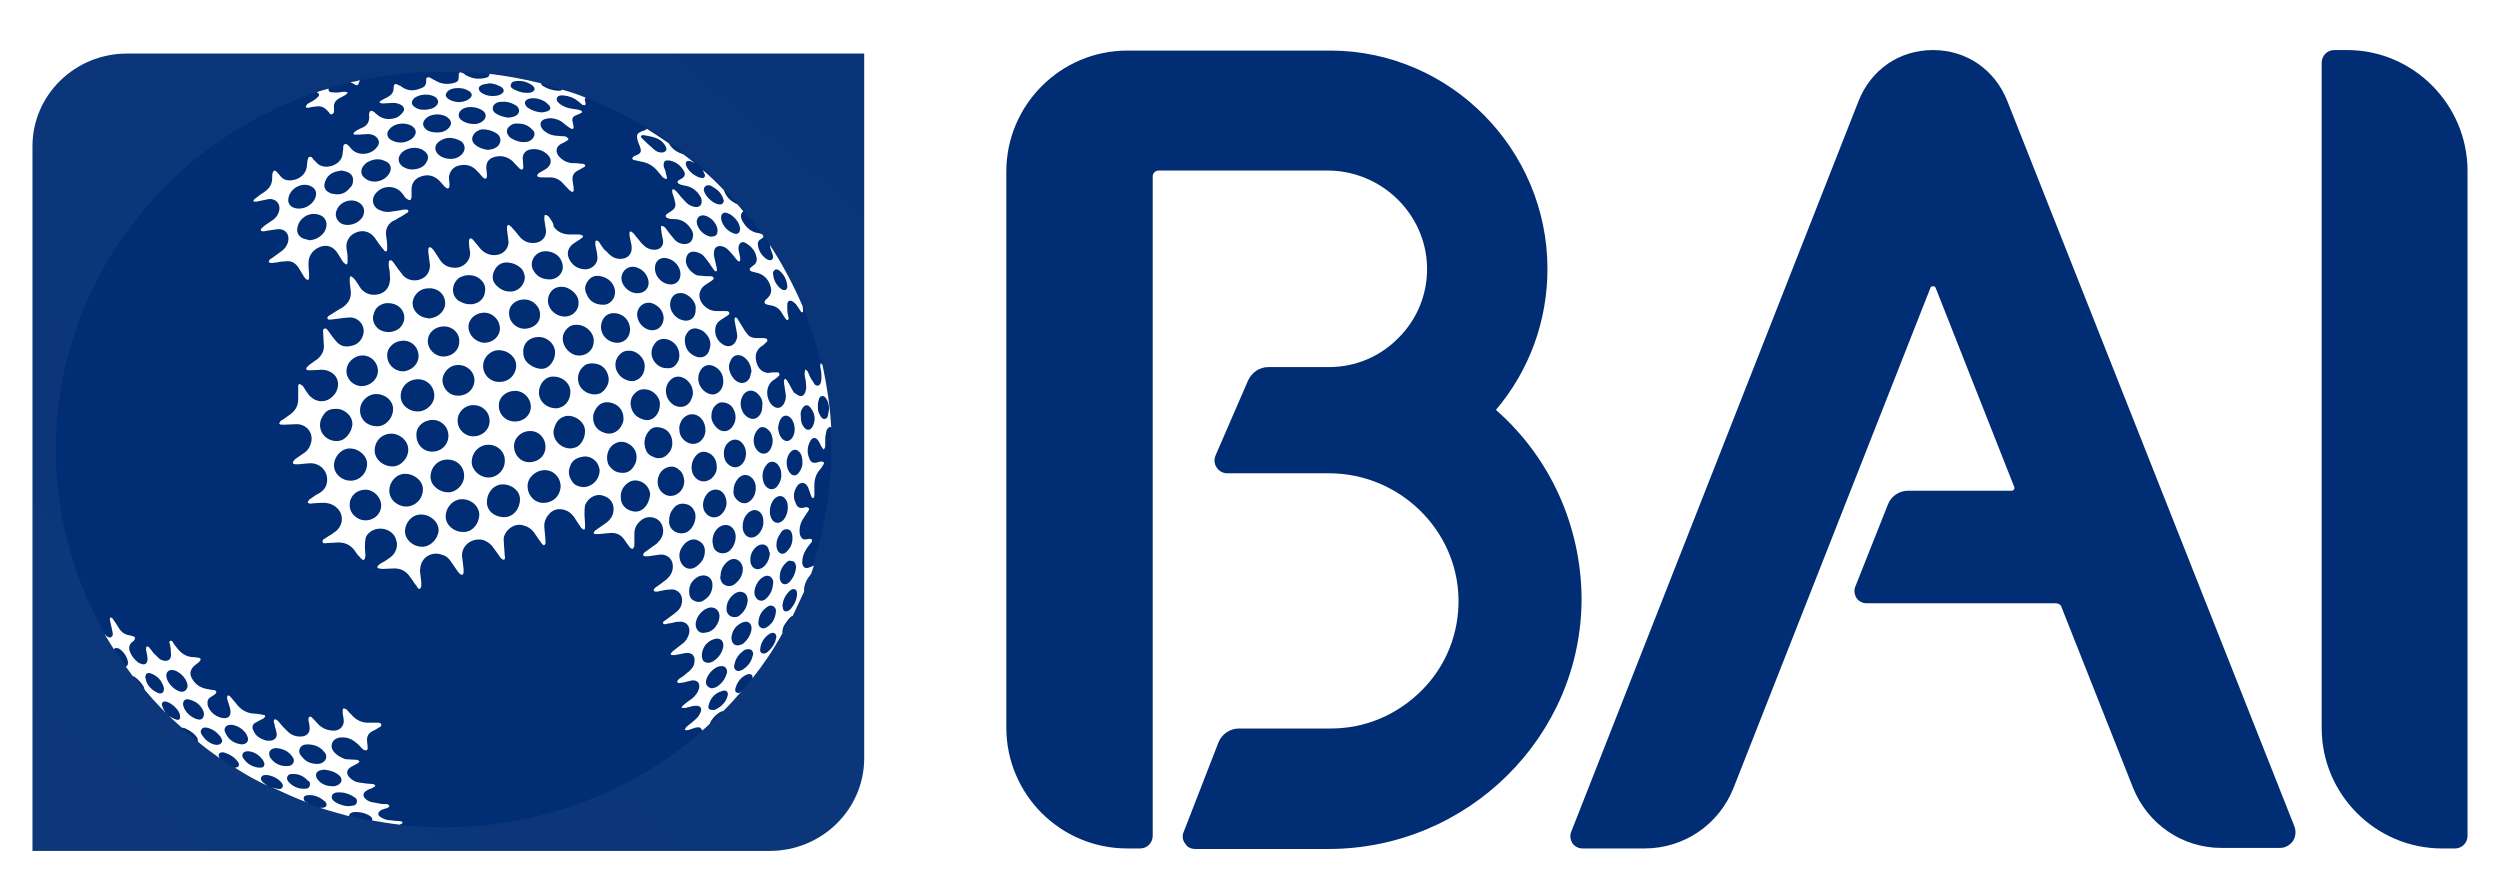 <?xml version="1.0" encoding="UTF-8"?>
<svg xmlns="http://www.w3.org/2000/svg" width="308" height="109" viewBox="0 0 308 109" fill="none">
  <g filter="url(#filter0_d_11_19)">
    <path fill-rule="evenodd" clip-rule="evenodd" d="M184.299 44.498C188.44 39.616 190.646 33.498 190.646 27.118C190.646 12.406 178.687 0.297 163.992 0.231H163.926H138.875C130.658 0.231 123.978 6.938 123.978 15.14V83.622C123.978 91.89 130.658 98.529 138.875 98.529H140.478C141.346 98.529 142.014 97.814 142.014 96.967V15.726C142.014 15.335 142.348 15.009 142.749 15.009H163.523C170.203 15.009 175.682 20.346 175.813 26.921C175.882 30.178 174.611 33.301 172.34 35.58C170.07 37.923 166.998 39.225 163.725 39.225H156.241C155.175 39.225 154.24 39.877 153.772 40.852L149.763 50.097C149.563 50.552 149.563 51.139 149.897 51.594C150.164 52.049 150.698 52.309 151.166 52.309H163.725C172.407 52.309 179.555 59.276 179.689 67.804C179.755 72.036 178.153 76.072 175.148 79.066C172.14 82.061 168.2 83.751 163.992 83.751H152.635C151.5 83.751 150.498 84.469 150.097 85.51L145.823 96.512C145.62 96.967 145.689 97.553 146.023 97.945C146.29 98.402 146.758 98.594 147.292 98.594H163.659C180.824 98.594 194.851 84.731 194.851 67.738C194.786 58.757 190.977 50.358 184.299 44.498Z" fill="#002D74"></path>
    <path fill-rule="evenodd" clip-rule="evenodd" d="M247.289 6.416C245.753 2.575 242.278 0.167 238.138 0.167C233.995 0.167 230.522 2.575 228.986 6.416L193.584 96.447C193.382 96.904 193.448 97.423 193.718 97.88C193.985 98.271 194.452 98.53 194.987 98.53H202.602C207.477 98.53 211.752 95.601 213.557 91.108L237.804 29.525C237.871 29.267 238.071 29.267 238.138 29.267C238.204 29.267 238.405 29.267 238.472 29.461L248.158 54.003C248.224 54.134 248.158 54.263 248.091 54.329C248.024 54.458 247.89 54.458 247.824 54.458H235.066C233.995 54.458 232.993 55.11 232.592 56.151L228.586 66.241C228.385 66.698 228.452 67.216 228.719 67.673C228.986 68.065 229.454 68.325 229.99 68.325H253.3C253.636 68.325 253.903 68.52 253.97 68.78L262.787 91.045C264.589 95.537 268.865 98.464 273.675 98.464H280.89C281.558 98.464 282.093 98.141 282.491 97.62C282.827 97.097 282.891 96.447 282.691 95.861L247.289 6.416Z" fill="#002D74"></path>
    <path fill-rule="evenodd" clip-rule="evenodd" d="M289.172 0.167H287.567C286.701 0.167 286.031 0.882 286.031 1.728V83.689C286.031 91.891 292.712 98.53 300.861 98.53H302.464C303.333 98.53 304 97.814 304 96.968V15.073C304 6.871 297.32 0.167 289.172 0.167Z" fill="#002D74"></path>
    <mask id="mask0_11_19" style="mask-type:luminance" maskUnits="userSpaceOnUse" x="286" y="0" width="18" height="99">
      <path d="M286.031 0.167H304V98.53H286.031V0.167Z" fill="#002D74"></path>
    </mask>
    <g mask="url(#mask0_11_19)">
</g>
  </g>
  <g filter="url(#filter1_d_11_19)">
    <path fill-rule="evenodd" clip-rule="evenodd" d="M15.644 0.599H106.47V87.411C106.47 93.719 101.257 98.833 94.826 98.833H4V12.022C4 5.713 9.213 0.599 15.644 0.599Z" fill="url(#paint0_radial_11_19)"></path>
    <path fill-rule="evenodd" clip-rule="evenodd" d="M6.882 49.381C6.882 75.095 28.257 95.925 54.643 95.925C81.029 95.925 102.404 75.095 102.404 49.381C102.404 23.667 81.029 2.835 54.643 2.835C28.324 2.77 6.882 23.667 6.882 49.381Z" fill="#002D74"></path>
    <path fill-rule="evenodd" clip-rule="evenodd" d="M90.513 75.746C90.647 75.094 91.047 74.574 91.581 74.182C91.715 74.053 91.915 73.987 92.116 73.987C92.516 73.922 92.786 74.182 92.786 74.574C92.786 74.639 92.786 74.703 92.717 74.834C92.583 75.486 92.182 76.007 91.648 76.398C91.515 76.527 91.314 76.593 91.114 76.656C90.78 76.722 90.513 76.527 90.446 76.201C90.446 76.007 90.446 75.877 90.513 75.746ZM90.112 72.555C90.179 71.84 90.513 71.188 91.248 70.799C91.381 70.669 91.581 70.669 91.782 70.602C92.182 70.538 92.516 70.799 92.583 71.253V71.579C92.45 72.297 92.116 72.815 91.581 73.272C91.515 73.336 91.381 73.403 91.314 73.403C90.647 73.727 90.112 73.336 90.112 72.555ZM89.578 69.431C89.511 69.302 89.511 69.171 89.511 68.974C89.511 68.195 89.912 67.543 90.58 67.087C90.914 66.892 91.248 66.829 91.648 67.023C91.982 67.218 92.116 67.543 92.116 67.999C92.049 68.714 91.715 69.366 91.114 69.821C90.98 69.952 90.78 70.018 90.647 70.018C90.179 70.081 89.778 69.886 89.578 69.431ZM89.645 79.716C89.444 80.499 88.91 81.018 88.175 81.409C88.042 81.475 87.909 81.475 87.841 81.475C87.374 81.475 87.174 81.278 87.307 80.889C87.508 80.042 88.042 79.39 88.977 79.132C89.444 78.935 89.778 79.261 89.645 79.716ZM86.974 78.154C86.907 77.308 87.909 76.138 88.776 76.07C89.244 76.007 89.578 76.267 89.578 76.787C89.578 76.853 89.578 76.916 89.511 77.047C89.311 77.699 88.91 78.22 88.309 78.612C88.109 78.74 87.909 78.74 87.708 78.804C87.307 78.74 87.04 78.48 86.974 78.154ZM86.506 74.379C86.639 73.727 86.974 73.272 87.508 72.946C87.708 72.815 87.975 72.752 88.175 72.686C88.776 72.621 89.177 72.946 89.111 73.664C88.977 74.379 88.576 75.031 87.841 75.486C87.508 75.681 87.107 75.746 86.706 75.486C86.437 75.16 86.437 74.771 86.506 74.379ZM85.702 70.864C85.771 70.147 86.172 69.497 86.907 69.042C87.04 68.974 87.24 68.911 87.441 68.845C88.109 68.779 88.576 69.171 88.643 69.821C88.643 70.147 88.576 70.473 88.443 70.733C88.242 71.124 88.042 71.448 87.708 71.645C87.508 71.776 87.307 71.905 87.04 71.905C86.306 72.165 85.702 71.708 85.702 70.864ZM84.901 66.829C84.901 66.045 85.304 65.462 85.969 65.07C86.84 64.613 87.775 65.07 87.775 66.045C87.775 66.763 87.508 67.413 86.84 67.868C86.437 68.195 85.969 68.259 85.504 67.999C85.037 67.804 84.901 67.347 84.901 66.829ZM83.968 63.443C83.766 63.117 83.699 62.727 83.699 62.336C83.766 61.75 84.033 61.295 84.436 60.903C84.901 60.511 85.437 60.317 85.969 60.577C86.57 60.84 86.84 61.295 86.84 61.879C86.84 62.661 86.506 63.246 85.905 63.703C85.235 64.289 84.436 64.158 83.968 63.443ZM82.497 58.69C82.43 58.495 82.43 58.298 82.43 58.234C82.43 57.648 82.564 57.128 82.897 56.739C83.231 56.216 83.766 55.955 84.436 56.087C85.101 56.216 85.437 56.607 85.638 57.194C85.836 57.974 85.437 59.015 84.767 59.473C83.968 59.993 82.764 59.602 82.497 58.69ZM81.562 54.654C80.627 53.807 80.961 52.049 82.163 51.594C82.697 51.399 83.231 51.463 83.632 51.854C84.102 52.18 84.233 52.701 84.3 53.221C84.3 53.807 84.102 54.328 83.632 54.719C82.964 55.24 82.163 55.24 81.562 54.654ZM79.491 49.185C79.291 48.471 79.425 47.753 79.892 47.169C80.293 46.646 80.827 46.517 81.495 46.712C82.296 46.906 82.831 47.624 82.831 48.6C82.831 49.055 82.697 49.511 82.296 49.903C81.829 50.487 81.027 50.618 80.36 50.227C79.892 50.032 79.625 49.706 79.491 49.185ZM79.625 56.281C79.158 56.931 78.49 57.194 77.755 56.931C77.018 56.739 76.486 56.087 76.486 55.371C76.417 54.654 76.686 54.004 77.287 53.547C78.223 52.766 79.692 53.352 80.026 54.525C80.092 54.654 80.092 54.783 80.092 54.98C80.026 55.435 79.892 55.892 79.625 56.281ZM75.017 51.334C74.549 50.487 74.817 49.251 75.618 48.729C76.219 48.339 76.82 48.339 77.421 48.665C78.022 48.991 78.423 49.577 78.423 50.292C78.423 50.684 78.356 51.008 78.156 51.334C77.822 51.92 77.354 52.309 76.62 52.246C75.95 52.246 75.418 51.92 75.017 51.334ZM73.078 45.345C73.078 45.019 73.214 44.693 73.412 44.369C73.815 43.718 74.416 43.457 75.15 43.586C76.152 43.783 76.82 44.498 76.82 45.605C76.82 45.931 76.686 46.257 76.486 46.583C76.019 47.298 75.215 47.624 74.416 47.298C73.545 47.038 73.011 46.257 73.078 45.345ZM71.742 54.004C71.275 53.937 70.874 53.807 70.607 53.482C70.139 52.898 69.939 52.246 70.206 51.531C70.407 50.813 70.941 50.422 71.676 50.292C72.41 50.096 73.078 50.422 73.545 51.008C73.746 51.334 73.879 51.725 73.879 51.986C73.815 53.221 72.811 54.068 71.742 54.004ZM68.203 47.038C68.403 46.191 68.737 45.539 69.605 45.279C70.34 45.084 71.275 45.476 71.742 46.126C71.942 46.386 72.076 46.712 72.076 47.103C72.076 47.687 71.876 48.274 71.475 48.729C71.141 49.12 70.607 49.251 70.206 49.251C69.004 49.185 68.069 48.145 68.203 47.038ZM66.934 55.955C65.865 55.955 64.997 55.043 64.997 53.873C64.997 52.83 65.999 51.92 67.134 51.92C68.203 51.92 69.071 52.83 69.071 53.937C69.004 55.109 68.136 55.955 66.934 55.955ZM63.325 48.991C63.325 47.95 64.194 47.103 65.329 47.103C66.397 47.103 67.201 47.95 67.201 49.055C67.201 50.161 66.333 50.942 65.195 50.942C64.127 50.942 63.325 50.032 63.325 48.991ZM62.123 57.714C60.921 57.714 59.986 56.931 59.986 55.892C59.986 54.654 60.854 53.676 61.923 53.676C63.125 53.676 64.06 54.525 64.06 55.5C64.06 56.739 63.194 57.714 62.123 57.714ZM58.116 50.942C58.116 49.706 59.051 48.794 60.187 48.794C61.322 48.794 62.257 49.706 62.19 50.813C62.19 51.92 61.255 52.83 60.187 52.83C59.118 52.83 58.116 51.92 58.116 50.942ZM57.048 59.536C55.846 59.536 54.908 58.626 54.908 57.648C54.908 56.476 55.846 55.5 56.914 55.5C58.116 55.5 59.051 56.41 59.051 57.454C58.985 58.626 58.116 59.602 57.048 59.536ZM53.039 52.766C53.039 51.594 53.909 50.618 55.111 50.618C56.313 50.618 57.181 51.463 57.181 52.637C57.181 53.676 56.244 54.654 55.245 54.654C54.04 54.654 53.039 53.742 53.039 52.766ZM52.037 61.36C50.835 61.36 49.9 60.448 49.9 59.473C49.9 58.366 50.768 57.388 51.837 57.388C53.039 57.388 54.04 58.298 54.04 59.341C53.973 60.382 53.039 61.36 52.037 61.36ZM47.963 54.459C47.963 53.352 48.831 52.375 49.9 52.375C51.102 52.375 52.103 53.287 52.103 54.264C52.103 55.435 51.235 56.347 50.1 56.41C48.965 56.41 47.963 55.564 47.963 54.459ZM45.022 58.105C43.954 58.105 43.021 57.194 43.086 56.15C43.086 55.109 43.954 54.328 45.022 54.328C46.026 54.328 46.961 55.24 46.961 56.281C46.961 57.259 46.16 58.105 45.022 58.105ZM41.149 51.334C41.149 50.227 42.084 49.251 43.086 49.251C44.223 49.251 45.225 50.161 45.225 51.139C45.225 52.309 44.288 53.221 43.219 53.221C42.084 53.221 41.149 52.375 41.149 51.334ZM39.546 45.671C39.679 45.41 39.813 45.15 40.014 44.89C40.347 44.498 40.815 44.369 41.416 44.369C42.017 44.369 42.551 44.627 43.021 45.15C43.286 45.476 43.419 45.865 43.419 46.257C43.353 46.906 43.086 47.427 42.618 47.884C42.284 48.21 41.883 48.339 41.483 48.339C40.014 48.339 39.078 46.972 39.546 45.671ZM44.69 37.792C45.692 37.792 46.56 38.641 46.56 39.682C46.56 40.723 45.623 41.569 44.555 41.569C43.553 41.569 42.685 40.723 42.685 39.747C42.685 38.641 43.622 37.792 44.69 37.792ZM46.026 32.715C46.224 31.934 46.761 31.48 47.562 31.348H47.829C48.698 31.348 49.432 31.805 49.699 32.521C49.966 33.172 49.766 33.953 49.165 34.474C48.43 35.058 47.295 35.058 46.56 34.474C46.026 33.953 45.826 33.367 46.026 32.715ZM50.835 31.219C50.968 30.307 51.703 29.59 52.638 29.526H53.174C54.243 29.655 54.908 30.502 54.844 31.48C54.775 32.389 53.909 33.172 52.838 33.236C52.638 33.172 52.438 33.172 52.237 33.107C51.369 32.846 50.768 32.066 50.835 31.219ZM56.845 28.093C57.715 27.704 58.784 27.899 59.385 28.614C59.852 29.135 59.852 29.721 59.652 30.373C59.385 31.022 58.917 31.348 58.183 31.48H58.05H57.849C57.315 31.48 56.914 31.283 56.447 31.022C55.311 30.112 55.846 28.485 56.845 28.093ZM60.854 27.444C61.122 26.792 61.656 26.337 62.39 26.337C63.058 26.337 63.726 26.597 64.194 27.052C64.53 27.378 64.594 27.768 64.663 28.093C64.663 29.135 63.795 29.981 62.791 29.916C62.19 29.916 61.656 29.655 61.188 29.2C60.654 28.68 60.587 28.093 60.854 27.444ZM66.934 24.97C67.802 24.839 68.804 25.296 69.138 26.077C69.805 27.444 68.67 28.485 67.668 28.419C66.867 28.419 66.199 28.093 65.796 27.444C65.062 26.401 65.865 25.099 66.934 24.97ZM71.275 31.283C71.341 32.26 70.407 33.172 69.271 32.976C68.136 32.781 67.335 31.74 67.535 30.699C67.735 29.787 68.403 29.266 69.338 29.331C70.206 29.397 71.341 30.307 71.275 31.283ZM72.477 28.549C72.878 28.03 73.412 27.899 74.013 28.03C74.948 28.223 75.618 28.874 75.751 29.721C75.816 30.047 75.751 30.373 75.618 30.699C75.349 31.219 74.883 31.545 74.347 31.545C73.278 31.545 72.611 31.088 72.277 30.241C71.942 29.655 72.076 29.071 72.477 28.549ZM71.942 39.096C72.21 38.836 72.544 38.77 72.944 38.77C73.815 38.77 74.48 39.159 74.817 39.942C75.15 40.723 75.017 41.438 74.416 42.09C74.213 42.285 74.013 42.482 73.679 42.545C72.811 42.742 71.809 42.285 71.408 41.504C71.008 40.657 71.208 39.682 71.942 39.096ZM69.405 36.232C69.204 35.515 69.405 34.929 69.939 34.408C70.206 34.148 70.54 34.017 70.941 34.017C72.143 33.953 73.214 34.995 73.145 36.036C73.145 37.274 72.01 38.055 70.807 37.729C70.139 37.468 69.605 36.948 69.405 36.232ZM68.203 40.397C69.338 40.397 70.273 41.243 70.273 42.285C70.273 43.392 69.538 44.238 68.537 44.303C67.335 44.303 66.397 43.457 66.397 42.35C66.397 41.309 67.201 40.334 68.203 40.397ZM65.329 38.967C64.728 38.575 64.461 38.055 64.461 37.337C64.461 36.232 65.264 35.515 66.397 35.515C67.268 35.515 68.136 36.167 68.337 37.013C68.537 37.792 68.136 38.77 67.468 39.225C67.134 39.422 66.8 39.485 66.466 39.422C66.066 39.356 65.663 39.225 65.329 38.967ZM63.459 42.156C64.53 42.156 65.398 43.068 65.398 44.109C65.398 45.15 64.53 45.931 63.459 45.931C62.324 45.931 61.455 45.084 61.455 43.978C61.455 42.937 62.324 42.156 63.459 42.156ZM62.724 32.65C62.657 31.674 63.459 30.893 64.594 30.893C65.663 30.893 66.6 31.805 66.533 32.846C66.533 33.691 65.865 34.343 64.928 34.474C63.795 34.669 62.724 33.756 62.724 32.65ZM59.519 39.096C59.519 38.055 60.387 37.142 61.455 37.142C62.591 37.142 63.592 37.989 63.592 39.03C63.592 40.137 62.724 41.049 61.589 41.049C60.453 41.114 59.519 40.202 59.519 39.096ZM58.316 43.912C59.452 43.912 60.32 44.758 60.32 45.865C60.32 46.906 59.452 47.753 58.316 47.753C57.248 47.753 56.378 46.906 56.378 45.802C56.378 44.758 57.248 43.912 58.316 43.912ZM57.715 34.279C57.715 33.301 58.584 32.521 59.652 32.521C60.721 32.521 61.589 33.433 61.589 34.474C61.589 35.449 60.721 36.232 59.652 36.232C58.584 36.167 57.715 35.255 57.715 34.279ZM54.51 40.917C54.51 39.877 55.376 38.967 56.447 38.967C57.582 38.967 58.45 39.811 58.45 40.852C58.45 41.893 57.582 42.742 56.513 42.742C55.445 42.805 54.575 41.959 54.51 40.917ZM53.306 45.736C54.376 45.736 55.245 46.583 55.245 47.687C55.245 48.794 54.376 49.641 53.239 49.641C52.17 49.641 51.302 48.794 51.302 47.624C51.235 46.583 52.17 45.736 53.306 45.736ZM52.705 36.036C52.705 34.995 53.573 34.214 54.708 34.214C55.777 34.214 56.647 35.058 56.58 36.101C56.58 37.142 55.712 37.923 54.644 37.923C53.573 37.923 52.705 37.013 52.705 36.036ZM49.365 42.805C49.365 41.635 50.3 40.723 51.502 40.723C52.638 40.723 53.506 41.635 53.506 42.742C53.506 43.783 52.504 44.693 51.502 44.693C50.3 44.693 49.365 43.849 49.365 42.805ZM48.23 47.427C49.299 47.427 50.3 48.339 50.3 49.38C50.3 50.487 49.365 51.463 48.364 51.463C47.162 51.463 46.16 50.553 46.16 49.511C46.16 48.339 47.028 47.427 48.23 47.427ZM47.696 37.792C47.696 36.751 48.631 35.97 49.699 35.97C50.768 35.97 51.569 36.816 51.569 37.858C51.569 38.901 50.634 39.747 49.566 39.747C48.497 39.682 47.696 38.836 47.696 37.792ZM48.43 44.369C48.43 45.539 47.496 46.517 46.494 46.517C45.225 46.517 44.357 45.671 44.357 44.564C44.357 43.457 45.291 42.545 46.36 42.545C47.496 42.545 48.43 43.392 48.43 44.369ZM77.622 34.603C77.622 34.995 77.488 35.384 77.221 35.71C76.753 36.232 76.085 36.361 75.349 36.101C74.28 35.71 73.746 34.539 74.213 33.498C74.48 32.846 75.081 32.521 75.751 32.586C76.82 32.65 77.622 33.498 77.622 34.603ZM78.356 26.921C79.224 27.181 79.759 27.833 79.892 28.614C80.026 29.59 79.291 30.241 78.289 30.112C77.354 29.981 76.553 29.135 76.553 28.223C76.62 27.313 77.421 26.663 78.356 26.921ZM80.627 31.48C81.362 31.869 81.695 32.455 81.762 33.107C81.762 34.343 80.76 34.995 79.692 34.539C78.957 34.214 78.49 33.433 78.49 32.715C78.556 31.608 79.625 30.957 80.627 31.48ZM82.163 25.814C83.098 26.011 83.835 26.855 83.835 27.768C83.835 28.68 83.165 29.2 82.296 29.006C81.362 28.811 80.627 27.899 80.693 26.987C80.693 26.14 81.362 25.62 82.163 25.814ZM85.702 32.066C85.702 32.26 85.702 32.455 85.638 32.65C85.504 33.236 84.968 33.562 84.367 33.498C83.165 33.367 82.296 32.131 82.63 31.022C82.831 30.373 83.298 30.047 84.033 30.112C84.767 30.178 85.836 31.154 85.702 32.066ZM86.907 35.058C87.441 35.581 87.641 36.232 87.441 36.948C87.24 37.923 86.373 38.315 85.437 37.792C84.767 37.403 84.367 36.816 84.367 35.841C84.367 35.515 84.5 35.189 84.767 34.865C85.037 34.539 85.437 34.408 85.836 34.474C86.306 34.603 86.639 34.734 86.907 35.058ZM89.111 40.983C89.111 41.438 88.977 41.893 88.643 42.219C88.309 42.545 87.909 42.676 87.441 42.545C86.84 42.35 86.437 41.959 86.172 41.375C85.969 40.852 85.969 40.268 86.239 39.747C86.57 39.03 87.307 38.77 88.042 39.159C88.776 39.551 89.111 40.202 89.111 40.983ZM89.177 43.586C89.712 43.652 90.179 43.978 90.379 44.435C90.713 45.084 90.713 45.802 90.313 46.451C89.845 47.232 88.977 47.361 88.309 46.712C87.909 46.32 87.641 45.802 87.641 45.345C87.641 44.758 87.775 44.303 88.175 43.912C88.51 43.586 88.843 43.523 89.177 43.586ZM89.978 38.51C90.246 37.729 90.98 37.534 91.648 37.989C92.249 38.444 92.516 39.03 92.583 39.747C92.516 40.008 92.45 40.268 92.383 40.526C92.049 41.178 91.381 41.375 90.78 40.983C90.446 40.789 90.246 40.463 90.046 40.137C89.778 39.551 89.712 39.03 89.978 38.51ZM93.387 42.545C93.785 42.937 93.988 43.392 93.919 43.912C93.919 44.435 93.852 44.824 93.585 45.15C93.184 45.671 92.65 45.736 92.116 45.41C91.915 45.279 91.715 45.084 91.581 44.89C91.181 44.173 91.114 43.457 91.515 42.742C91.915 42.024 92.786 41.893 93.387 42.545ZM94.589 46.906C94.99 47.232 95.19 47.753 95.19 48.339C95.19 48.729 95.057 49.12 94.856 49.446C94.456 50.032 93.785 50.032 93.318 49.511C92.65 48.794 92.717 47.558 93.387 46.906C93.652 46.517 94.186 46.517 94.589 46.906ZM95.989 51.463C96.192 51.791 96.259 52.114 96.259 52.569C96.259 52.961 96.125 53.416 95.791 53.873C95.388 54.394 94.787 54.394 94.387 53.937C94.255 53.807 94.121 53.613 94.052 53.352C93.852 52.637 93.919 51.92 94.387 51.334C94.787 50.684 95.591 50.747 95.989 51.463ZM96.192 45.605C96.525 45.084 97.06 45.084 97.461 45.539C97.995 46.191 98.062 47.298 97.594 47.95C97.26 48.405 96.793 48.471 96.392 48.079C95.989 47.687 95.924 47.169 95.856 46.712C95.924 46.257 95.989 45.931 96.192 45.605ZM98.596 49.837C98.796 50.096 98.863 50.553 98.863 51.073C98.863 51.399 98.729 51.791 98.462 52.18C98.128 52.701 97.594 52.701 97.26 52.18C96.793 51.531 96.793 50.422 97.327 49.772C97.728 49.251 98.262 49.317 98.596 49.837ZM98.863 44.303C99.13 43.849 99.531 43.783 99.865 44.238C100.399 44.953 100.533 45.671 100.132 46.517C99.865 47.038 99.397 47.103 99.063 46.646C98.729 46.257 98.663 45.802 98.663 45.345C98.596 44.89 98.663 44.564 98.863 44.303ZM98.062 63.703V63.963C97.995 64.613 97.728 65.201 97.26 65.719C97.191 65.785 97.06 65.851 96.993 65.916C96.659 66.045 96.392 65.98 96.192 65.656C96.125 65.525 96.058 65.33 96.058 65.201C96.058 64.484 96.259 63.898 96.793 63.377C96.993 63.182 97.191 62.986 97.527 63.117C97.861 63.117 97.995 63.377 98.062 63.703ZM98.195 67.284C98.128 67.935 97.861 68.519 97.394 69.042C97.327 69.105 97.191 69.234 97.127 69.234C96.793 69.431 96.525 69.302 96.457 68.974C96.457 68.911 96.457 68.779 96.392 68.65C96.457 67.935 96.726 67.347 97.26 66.829C97.461 66.632 97.661 66.5 97.995 66.632C98.195 66.763 98.195 67.023 98.195 67.284ZM95.722 61.618C95.658 61.424 95.658 61.295 95.658 61.1C95.658 60.643 95.791 60.251 96.058 59.862C96.125 59.733 96.192 59.665 96.259 59.536C96.457 59.276 96.726 59.145 97.06 59.21C97.394 59.276 97.527 59.536 97.594 59.862C97.728 60.643 97.527 61.36 96.993 61.879C96.525 62.467 95.924 62.27 95.722 61.618ZM95.591 72.752C95.457 73.336 95.121 73.793 94.722 74.182C94.653 74.248 94.52 74.379 94.387 74.442C93.988 74.639 93.585 74.442 93.652 73.987C93.718 73.207 94.121 72.555 94.787 72.1C94.856 72.1 94.856 72.036 94.921 72.036C95.323 71.84 95.658 72.036 95.658 72.555C95.591 72.555 95.591 72.621 95.591 72.752ZM93.451 70.538C93.52 69.886 93.785 69.366 94.255 68.974C94.387 68.845 94.589 68.714 94.722 68.65C95.121 68.519 95.457 68.714 95.591 69.105V69.366C95.522 70.081 95.254 70.733 94.589 71.188C94.319 71.385 94.052 71.514 93.718 71.319C93.451 71.124 93.387 70.864 93.451 70.538ZM95.591 55.303C95.924 55.043 96.392 55.043 96.659 55.371C96.993 55.695 97.06 56.087 97.06 56.542C97.06 56.999 96.926 57.517 96.59 57.974C96.058 58.626 95.323 58.56 94.99 57.777C94.653 56.999 94.921 55.761 95.591 55.303ZM93.051 67.478C93.051 67.413 92.984 67.347 92.984 67.347C92.786 66.568 93.318 65.462 94.052 65.07C94.589 64.744 95.121 65.004 95.254 65.59V65.851C95.19 66.568 94.99 67.152 94.456 67.675C94.319 67.804 94.255 67.868 94.121 67.935C93.718 68.13 93.251 67.935 93.051 67.478ZM93.184 61.36C93.251 61.295 93.387 61.229 93.52 61.163C93.988 60.969 94.456 61.1 94.653 61.555C94.722 61.75 94.787 62.01 94.856 62.206C94.787 62.727 94.653 63.182 94.319 63.574C94.255 63.703 94.121 63.766 93.988 63.898C93.451 64.289 92.85 64.158 92.583 63.637C92.516 63.506 92.45 63.311 92.45 63.117C92.383 62.467 92.65 61.815 93.184 61.36ZM91.515 59.145C91.448 58.495 91.581 57.909 91.982 57.388C92.116 57.259 92.249 57.062 92.45 56.999C92.85 56.739 93.318 56.802 93.652 57.128C93.919 57.388 94.052 57.777 94.052 58.298C94.052 58.821 93.852 59.405 93.387 59.862C92.786 60.448 91.982 60.317 91.648 59.602C91.581 59.473 91.515 59.276 91.515 59.145ZM88.776 64.941C88.776 64.223 89.111 63.574 89.712 63.117C90.246 62.727 90.847 62.791 91.248 63.311C91.448 63.574 91.515 63.834 91.515 64.094C91.515 64.81 91.181 65.396 90.647 65.851C90.313 66.177 89.845 66.308 89.377 66.111C88.91 65.916 88.776 65.525 88.71 65.07C88.776 65.07 88.776 65.004 88.776 64.941ZM88.51 59.015C89.311 58.366 90.313 58.69 90.58 59.665C90.78 60.448 90.446 61.424 89.778 61.944C89.111 62.399 88.175 62.139 87.909 61.424C87.841 61.229 87.841 60.969 87.775 60.772C87.775 60.056 87.975 59.473 88.51 59.015ZM92.717 52.961C92.984 53.287 93.117 53.613 93.117 54.133C93.117 54.588 92.984 55.109 92.583 55.564C92.049 56.15 91.381 56.15 90.78 55.564C90.446 55.24 90.313 54.849 90.379 54.394C90.379 53.873 90.58 53.352 90.98 52.898C91.515 52.375 92.182 52.375 92.717 52.961ZM91.515 51.073C90.98 51.725 90.246 51.725 89.645 51.139C89.311 50.813 89.177 50.358 89.177 49.837C89.177 49.38 89.311 48.925 89.645 48.6C90.179 48.013 90.98 48.013 91.448 48.6C92.049 49.251 92.049 50.422 91.515 51.073ZM87.374 54.588C87.975 54.133 88.776 54.264 89.177 54.849C89.377 55.174 89.511 55.5 89.511 56.021C89.511 56.41 89.311 56.931 88.91 57.323C88.309 57.974 87.307 57.843 86.84 57.062C86.373 56.347 86.639 55.174 87.374 54.588ZM85.905 49.967C86.373 49.577 86.84 49.577 87.374 49.837C87.975 50.161 88.309 50.747 88.309 51.594C88.309 52.049 88.109 52.506 87.708 52.898C86.974 53.547 86.038 53.416 85.504 52.637C84.968 51.854 85.17 50.618 85.905 49.967ZM83.968 45.802C84.5 44.953 85.571 44.758 86.306 45.476C86.706 45.865 86.907 46.386 86.907 47.038C86.907 47.493 86.706 48.013 86.239 48.405C85.905 48.665 85.504 48.729 85.101 48.665C84.3 48.471 83.699 47.753 83.699 46.972C83.632 46.583 83.766 46.191 83.968 45.802ZM82.63 40.789C83.031 40.397 83.499 40.334 83.968 40.463C84.767 40.723 85.368 41.504 85.368 42.416C85.368 42.742 85.235 43.068 85.037 43.457C84.634 44.109 83.899 44.303 83.165 43.978C81.963 43.392 81.629 41.701 82.63 40.789ZM80.56 36.49C80.961 35.775 81.695 35.581 82.497 35.907C83.231 36.232 83.699 36.948 83.699 37.792C83.699 38.055 83.632 38.444 83.431 38.704C83.165 39.159 82.764 39.422 82.163 39.356C80.894 39.422 79.692 37.858 80.56 36.49ZM76.417 40.334C75.618 39.485 75.618 38.38 76.417 37.6C76.686 37.337 77.018 37.208 77.421 37.208C78.49 37.142 79.491 38.184 79.425 39.159C79.425 39.942 79.024 40.592 78.356 40.852C77.822 41.114 76.954 40.852 76.417 40.334ZM78.49 42.219C78.757 42.024 79.024 41.959 79.358 41.959C80.56 41.959 81.362 43.068 81.295 43.783C81.295 44.435 81.094 44.953 80.693 45.345C80.293 45.736 79.759 45.865 79.224 45.671C78.423 45.41 77.955 44.953 77.755 44.172C77.555 43.392 77.822 42.676 78.49 42.219ZM86.773 20.543C86.974 20.608 87.24 20.672 87.374 20.803C87.841 21.064 88.109 21.453 88.309 21.91C88.376 22.105 88.443 22.365 88.376 22.625C88.376 22.951 88.042 23.146 87.708 23.146H87.508C86.706 23.017 85.905 22.17 85.836 21.387V21.258C85.905 20.738 86.239 20.477 86.773 20.543ZM87.374 16.831C87.508 16.831 87.641 16.897 87.708 16.962C88.175 17.223 88.643 17.549 88.91 18.069C89.044 18.264 89.111 18.524 89.177 18.719C89.111 19.11 88.91 19.241 88.51 19.176C87.775 19.045 86.84 18.135 86.706 17.417C86.706 17.028 86.974 16.768 87.374 16.831ZM89.511 20.217C89.645 20.283 89.845 20.346 89.978 20.412C90.446 20.738 90.847 21.129 91.047 21.65C91.114 21.844 91.181 22.039 91.181 22.17C91.181 22.691 90.847 22.951 90.379 22.754C89.578 22.431 89.044 21.844 88.843 20.998V20.672C88.91 20.283 89.177 20.151 89.511 20.217ZM81.562 12.796C81.161 12.796 80.827 12.666 80.493 12.341C80.026 11.949 79.558 11.494 79.091 11.039C79.091 11.039 79.091 10.973 79.024 10.973C78.89 10.777 78.957 10.713 79.158 10.648H79.291C79.959 10.777 80.56 10.842 81.161 11.168C81.428 11.299 81.629 11.494 81.829 11.754C81.896 11.818 81.963 11.949 82.029 12.08C82.23 12.47 82.029 12.73 81.562 12.796ZM95.457 27.247C95.722 27.118 95.924 27.247 96.058 27.378C96.59 27.833 96.926 28.485 96.993 29.2V29.397C96.926 29.721 96.726 29.787 96.457 29.721C96.325 29.655 96.192 29.59 96.058 29.461C95.591 29.006 95.323 28.485 95.254 27.833C95.19 27.639 95.254 27.378 95.457 27.247ZM100.866 43.26C100.934 43.068 101 42.805 101.267 42.805C101.535 42.742 101.668 42.937 101.802 43.131C102.069 43.523 102.136 43.978 102.136 44.435C102.069 44.693 102.069 44.953 102.002 45.216C101.935 45.41 101.868 45.605 101.601 45.605C101.401 45.671 101.267 45.476 101.134 45.345C101 45.084 100.866 44.89 100.8 44.627C100.733 44.172 100.733 43.718 100.866 43.26ZM91.047 79.39C90.78 79.39 90.58 79.261 90.58 79.066C90.58 78.935 90.58 78.804 90.647 78.675C90.847 78.023 91.248 77.505 91.849 77.177C91.982 77.113 92.116 77.047 92.316 77.047C92.583 77.047 92.717 77.177 92.717 77.437C92.717 77.505 92.717 77.568 92.65 77.634C94.052 75.877 95.323 73.987 96.392 72.036V71.84C96.392 71.514 96.525 71.124 96.726 70.864C96.926 70.602 97.06 70.341 97.327 70.081C97.394 70.018 97.527 69.886 97.661 69.886C98.128 68.911 98.596 67.868 99.063 66.892V66.5C99.13 65.98 99.331 65.525 99.598 65.133C99.731 65.004 99.798 64.873 99.932 64.678C100.065 64.353 100.132 64.029 100.265 63.703H100.199C100.065 63.766 99.932 63.834 99.731 63.898C99.264 64.094 98.997 63.963 98.863 63.506C98.796 63.311 98.863 63.117 98.863 62.922C98.93 62.336 99.197 61.815 99.531 61.36C99.664 61.163 99.865 60.969 99.999 60.772C100.132 60.511 99.999 60.382 99.731 60.382C99.598 60.382 99.397 60.448 99.264 60.448C98.997 60.511 98.796 60.382 98.663 60.122C98.596 59.993 98.529 59.862 98.529 59.733C98.462 59.21 98.529 58.69 98.796 58.169C98.93 57.909 99.13 57.648 99.331 57.323C99.397 57.194 99.531 57.062 99.598 56.931C99.664 56.868 99.664 56.671 99.664 56.607C99.598 56.542 99.464 56.542 99.397 56.476C99.264 56.476 99.197 56.476 99.063 56.542C98.462 56.671 98.195 56.476 97.995 55.892C97.661 55.174 97.795 54.459 98.262 53.807C98.329 53.742 98.329 53.676 98.396 53.676C98.729 53.416 99.13 53.416 99.397 53.807C99.531 53.937 99.598 54.133 99.664 54.328C99.731 54.588 99.865 54.849 99.932 55.109C99.999 55.24 99.999 55.371 100.199 55.371C100.332 55.24 100.332 55.109 100.332 54.914V53.807C100.332 53.027 100.533 52.375 101.067 51.791C101.201 51.66 101.267 51.531 101.334 51.399C101.401 51.27 101.601 51.139 101.467 50.942C101.334 50.813 101.201 50.879 101 50.879C100.866 50.942 100.733 50.942 100.533 51.008C100.199 51.073 99.932 50.942 99.798 50.684C99.397 49.903 99.397 49.055 99.865 48.274C100.132 47.819 100.533 47.884 100.8 48.274C100.866 48.405 100.933 48.471 101 48.6C101.067 48.794 101.134 48.925 101.267 49.12C101.334 49.185 101.401 49.317 101.467 49.38C101.601 49.251 101.668 49.12 101.668 48.925V48.079C101.668 47.753 101.735 47.493 101.802 47.169C101.802 47.038 101.868 46.906 102.002 46.777C102.136 46.583 102.269 46.583 102.403 46.646C102.269 44.044 101.868 41.504 101.334 38.967C101.267 38.901 101.201 38.77 101.067 38.77V39.225C101.134 39.551 101.201 39.942 101.201 40.268C101.201 40.526 101.201 40.852 101.134 41.114C101 41.569 100.6 41.635 100.332 41.309C100.199 41.114 100.132 40.917 99.999 40.789C99.798 40.463 99.664 40.137 99.531 39.811C99.464 39.682 99.397 39.616 99.264 39.551H99.197C99.197 39.682 99.13 39.811 99.13 39.942C99.13 40.268 99.197 40.592 99.264 40.917C99.264 41.178 99.331 41.438 99.331 41.701C99.331 41.893 99.264 42.156 99.197 42.35C98.997 42.871 98.529 42.937 98.128 42.545C97.928 42.482 97.795 42.35 97.728 42.219C97.594 42.024 97.527 41.83 97.394 41.635C97.26 41.375 97.127 41.114 96.993 40.917C96.926 40.789 96.793 40.723 96.726 40.657C96.525 40.852 96.59 40.983 96.59 41.178C96.659 41.635 96.726 42.09 96.793 42.545C96.86 42.937 96.793 43.326 96.59 43.718C96.259 44.303 95.722 44.435 95.19 43.978C94.386 43.26 94.186 41.635 95.254 40.852C95.457 40.723 95.658 40.592 95.791 40.463C95.924 40.334 96.125 40.202 95.989 40.008C95.924 39.811 95.722 39.877 95.522 39.877C95.254 39.877 94.99 39.877 94.722 39.942C94.255 39.942 93.852 39.747 93.585 39.422C93.318 39.096 93.184 38.704 93.117 38.249C93.051 37.6 93.251 37.077 93.785 36.687C93.988 36.556 94.186 36.425 94.319 36.232C94.456 36.167 94.589 36.036 94.52 35.841C94.456 35.646 94.255 35.71 94.121 35.646H93.785H93.184C92.717 35.646 92.316 35.515 92.049 35.123C91.849 34.865 91.648 34.603 91.515 34.343C91.314 34.017 91.114 33.691 90.914 33.367C90.847 33.236 90.78 33.107 90.58 33.107C90.446 33.236 90.513 33.433 90.513 33.562C90.58 34.017 90.713 34.539 90.78 34.995C90.847 35.32 90.847 35.646 90.713 35.907C90.446 36.622 89.712 36.882 89.044 36.425C88.443 36.036 88.109 35.449 88.109 34.734C88.109 34.148 88.309 33.756 88.776 33.433C89.044 33.236 89.311 33.107 89.578 32.912C89.712 32.846 89.912 32.715 89.845 32.521C89.778 32.324 89.578 32.324 89.377 32.324H88.309C87.641 32.324 87.107 32.066 86.639 31.545C85.905 30.699 86.038 29.59 87.04 29.006C87.24 28.874 87.441 28.745 87.641 28.614C87.775 28.485 87.975 28.419 87.909 28.223C87.841 28.03 87.641 28.03 87.441 28.03C87.04 28.03 86.706 28.03 86.306 27.965C86.172 27.965 85.836 27.965 85.571 27.768C85.17 27.507 84.836 27.181 84.634 26.726C84.5 26.401 84.436 26.077 84.569 25.685C84.703 25.165 85.17 24.904 85.702 25.034C86.038 25.099 86.373 25.23 86.639 25.488C86.84 25.685 87.04 25.946 87.174 26.14C87.441 26.466 87.641 26.855 87.909 27.181C87.975 27.313 88.109 27.444 88.242 27.444C88.376 27.313 88.309 27.181 88.309 27.052C88.242 26.663 88.109 26.271 88.042 25.88C87.975 25.62 87.909 25.296 87.975 25.034C87.975 24.513 88.376 24.253 88.843 24.318C89.177 24.384 89.444 24.513 89.712 24.773C89.912 24.97 90.046 25.165 90.246 25.359C90.446 25.554 90.58 25.814 90.78 26.011C90.847 26.14 90.98 26.206 91.114 26.206C91.248 26.077 91.181 25.88 91.181 25.685C91.114 25.359 91.047 25.034 90.98 24.71C90.98 24.447 90.98 24.121 91.248 23.929C91.515 23.732 91.782 23.863 92.049 24.058C92.65 24.447 93.051 24.97 93.184 25.62C93.318 26.077 93.184 26.466 92.786 26.726C92.65 26.792 92.583 26.921 92.45 26.987C92.316 27.181 92.316 27.313 92.583 27.444C92.786 27.507 92.917 27.507 93.117 27.573C94.121 27.768 94.787 28.485 94.99 29.526C95.057 29.981 94.921 30.373 94.589 30.699C94.52 30.764 94.456 30.828 94.387 30.893C94.255 31.022 94.186 31.088 94.186 31.283C94.255 31.48 94.386 31.48 94.589 31.545C94.653 31.545 94.787 31.608 94.856 31.608C95.457 31.674 95.924 31.934 96.259 32.455C96.392 32.715 96.59 32.976 96.726 33.172C96.793 33.301 96.86 33.433 97.06 33.433C97.191 33.236 97.191 33.236 97.127 33.041C97.06 32.715 96.993 32.389 96.993 32.066V31.414C97.06 31.022 97.394 30.957 97.661 31.154C97.795 31.219 97.928 31.348 98.062 31.48C98.262 31.74 98.396 32 98.596 32.26C98.663 32.389 98.729 32.521 98.93 32.455V32.066C98.93 31.934 98.863 31.805 98.863 31.674C97.728 29.071 96.392 26.532 94.856 24.187V24.318C94.921 24.644 95.057 25.034 95.19 25.359C95.254 25.62 95.323 25.814 95.057 26.011C94.856 26.14 94.589 26.011 94.387 25.88C93.852 25.488 93.52 24.97 93.387 24.318C93.318 23.929 93.387 23.666 93.718 23.472C93.785 23.406 93.852 23.406 93.919 23.343C94.052 23.277 94.052 23.146 94.052 23.08C93.988 23.017 93.919 22.886 93.852 22.82H93.785C93.585 22.754 93.451 22.691 93.251 22.691C92.383 22.496 91.849 21.91 91.448 21.195C91.248 20.803 91.181 20.346 91.581 20.02C91.314 19.762 91.114 19.436 90.847 19.176C90.78 19.11 90.713 19.11 90.58 19.045C89.978 18.719 89.578 18.329 89.311 17.743C89.244 17.612 89.244 17.549 89.177 17.417C88.309 16.507 87.441 15.661 86.506 14.878C86.57 14.943 86.639 15.009 86.639 15.075C86.706 15.204 86.773 15.401 86.84 15.53C86.907 15.79 86.706 15.985 86.437 15.919C86.306 15.919 86.172 15.855 86.105 15.855C85.504 15.595 84.968 15.204 84.634 14.617C84.569 14.489 84.5 14.359 84.5 14.228C84.436 13.968 84.634 13.773 84.968 13.837C85.037 13.837 85.101 13.837 85.17 13.902L85.571 14.097C85.101 13.708 84.634 13.316 84.166 12.992C84.102 12.992 84.033 12.992 83.968 12.927C83.367 12.73 82.831 12.341 82.497 11.818C82.43 11.754 82.43 11.689 82.363 11.625C81.495 11.039 80.627 10.451 79.692 9.867C79.625 9.932 79.558 9.996 79.425 10.061C79.224 10.127 79.024 10.193 78.89 10.258C78.623 10.387 78.423 10.582 78.49 10.908C78.49 11.102 78.556 11.299 78.623 11.494C78.69 11.754 78.824 11.949 78.89 12.209C79.024 12.601 78.957 12.861 78.556 13.056C78.423 13.121 78.223 13.185 78.089 13.251C78.022 13.316 77.888 13.447 77.888 13.511C77.888 13.576 78.022 13.708 78.089 13.708C78.356 13.773 78.623 13.837 78.957 13.902C79.759 14.034 80.36 14.359 80.894 14.943C81.094 15.204 81.362 15.464 81.562 15.726C81.628 15.855 81.762 15.919 81.896 15.985C81.963 16.05 82.029 16.05 82.163 16.05C82.163 15.855 82.163 15.726 82.096 15.595C82.029 15.269 81.963 14.943 81.829 14.683C81.762 14.552 81.762 14.359 81.762 14.228C81.762 13.968 81.896 13.773 82.163 13.773H82.497C83.367 13.968 83.899 14.423 84.3 15.14C84.436 15.464 84.367 15.726 84.102 15.919C84.033 15.985 83.899 16.05 83.766 16.116C83.699 16.181 83.632 16.181 83.565 16.245C83.431 16.376 83.431 16.507 83.632 16.636C83.699 16.702 83.835 16.702 83.899 16.768C84.102 16.831 84.3 16.831 84.5 16.897C85.235 17.028 85.836 17.483 86.239 18.135C86.373 18.329 86.437 18.524 86.437 18.719C86.506 19.241 86.172 19.565 85.638 19.502C85.235 19.436 84.836 19.241 84.569 18.979C84.367 18.784 84.166 18.524 83.899 18.264C83.699 18.003 83.499 17.743 83.231 17.483C83.165 17.417 83.031 17.352 82.897 17.286C82.764 17.483 82.831 17.612 82.831 17.743C82.964 18.135 83.098 18.524 83.165 18.916C83.298 19.37 83.165 19.696 82.764 19.957C82.63 20.086 82.43 20.151 82.296 20.283C82.163 20.346 81.963 20.477 82.029 20.672C82.096 20.869 82.296 20.869 82.43 20.932C82.697 20.998 82.964 20.998 83.231 20.998C84.166 21.064 84.767 21.584 85.235 22.365C85.368 22.625 85.437 22.886 85.368 23.146C85.304 23.798 84.836 24.121 84.166 24.058C83.632 23.992 83.231 23.732 82.964 23.343C82.63 22.951 82.363 22.625 82.096 22.236C82.029 22.105 81.896 21.976 81.762 21.91C81.695 21.844 81.562 21.844 81.495 21.844C81.428 21.844 81.428 21.976 81.428 22.039C81.428 22.236 81.495 22.431 81.495 22.625C81.562 22.951 81.628 23.343 81.695 23.666C81.762 24.318 81.295 24.773 80.627 24.773C80.226 24.773 79.892 24.644 79.558 24.447C79.358 24.253 79.158 24.121 78.957 23.863L78.156 22.886C78.089 22.754 77.955 22.691 77.822 22.562C77.688 22.496 77.555 22.496 77.555 22.691V23.017C77.622 23.343 77.688 23.666 77.755 23.992C77.822 24.187 77.822 24.384 77.822 24.578C77.822 25.296 77.354 25.814 76.62 25.88C76.019 25.946 75.549 25.751 75.081 25.359C74.883 25.165 74.748 24.97 74.549 24.839C74.28 24.578 74.082 24.253 73.879 23.929C73.815 23.798 73.746 23.732 73.612 23.666C73.479 23.603 73.412 23.603 73.347 23.798V24.187C73.412 24.513 73.479 24.839 73.545 25.165C73.545 25.359 73.612 25.554 73.612 25.751C73.612 26.532 72.944 27.118 72.21 27.181C71.341 27.181 70.674 26.855 70.206 26.077C69.739 25.296 69.939 24.513 70.674 23.992C70.941 23.798 71.208 23.666 71.475 23.472C71.542 23.406 71.676 23.343 71.742 23.277C71.876 23.146 71.876 23.017 71.609 22.951C71.475 22.886 71.341 22.886 71.208 22.886H70.206C69.338 22.886 68.67 22.562 68.203 21.91C68.203 21.453 67.936 21.195 67.735 20.869C67.668 20.738 67.535 20.608 67.401 20.543C67.201 20.412 67.067 20.477 67.067 20.672V21.129C67.134 21.518 67.201 21.976 67.268 22.365C67.335 23.211 66.734 23.863 65.865 23.929C65.131 23.992 64.53 23.732 64.06 23.211C63.726 22.82 63.459 22.431 63.125 22.105C63.058 21.976 62.925 21.91 62.791 21.779C62.657 21.65 62.524 21.713 62.457 21.91V22.236C62.524 22.562 62.524 22.951 62.591 23.277C62.591 23.472 62.657 23.666 62.657 23.863C62.591 24.773 61.923 25.359 61.055 25.425C60.32 25.488 59.652 25.165 59.185 24.644C58.917 24.318 58.651 23.992 58.383 23.666C58.25 23.537 58.116 23.277 57.916 23.406C57.715 23.472 57.782 23.732 57.782 23.929C57.782 24.318 57.849 24.71 57.916 25.099C57.983 26.14 57.114 26.987 56.046 26.987C55.311 26.987 54.708 26.726 54.243 26.077C53.974 25.685 53.706 25.23 53.439 24.839C53.306 24.71 53.239 24.578 53.105 24.513C52.972 24.384 52.838 24.447 52.771 24.644V25.099C52.838 25.62 52.905 26.14 52.972 26.663C52.972 27.181 52.838 27.573 52.504 27.965C51.703 28.745 50.367 28.745 49.632 27.899C49.432 27.639 49.232 27.378 49.031 27.118C48.831 26.855 48.631 26.532 48.43 26.271C48.297 26.14 48.23 26.011 48.097 26.077C47.896 26.077 47.896 26.271 47.896 26.401V26.792C47.963 27.118 48.03 27.507 48.03 27.833C48.03 28.093 48.097 28.354 48.03 28.614C47.963 29.59 47.228 30.241 46.293 30.307C45.559 30.373 44.958 30.112 44.49 29.59C44.223 29.2 44.02 28.874 43.756 28.485C43.622 28.354 43.553 28.223 43.419 28.159C43.286 27.965 43.086 28.03 43.086 28.288V28.745C43.152 29.135 43.152 29.526 43.219 29.916C43.286 30.699 42.952 31.348 42.217 31.869C42.084 31.934 41.883 32.066 41.75 32.131C41.349 32.389 41.015 32.586 40.614 32.846C40.481 32.912 40.281 33.041 40.347 33.236C40.414 33.433 40.614 33.367 40.815 33.367C41.282 33.301 41.816 33.236 42.351 33.172C42.618 33.172 42.885 33.107 43.086 33.107C44.223 33.107 45.022 34.148 44.755 35.189C44.555 35.97 44.02 36.49 43.219 36.622C42.418 36.816 41.816 36.556 41.349 35.97C41.215 35.775 41.015 35.581 40.882 35.384C40.748 35.189 40.548 34.929 40.414 34.734C40.281 34.603 40.214 34.408 40.014 34.474C39.746 34.539 39.813 34.734 39.813 34.929C39.813 35.384 39.88 35.841 39.88 36.296C40.014 37.142 39.679 37.792 39.012 38.315C38.678 38.51 38.411 38.77 38.077 38.967C38.01 39.096 37.876 39.159 37.81 39.225C37.676 39.422 37.676 39.551 37.943 39.616H38.411C38.812 39.616 39.279 39.551 39.679 39.551C40.214 39.551 40.681 39.747 41.082 40.071C41.883 40.789 41.816 42.024 41.015 42.805C40.281 43.586 39.145 43.652 38.344 42.937C38.143 42.805 38.01 42.611 37.876 42.416C37.676 42.156 37.542 41.893 37.409 41.701C37.342 41.569 37.275 41.504 37.142 41.438C37.075 41.375 36.941 41.309 36.875 41.309C36.806 41.309 36.741 41.438 36.741 41.569V41.959V43.131C36.741 43.912 36.474 44.498 35.806 45.019C35.47 45.279 35.136 45.476 34.804 45.736C34.735 45.736 34.602 45.802 34.535 45.931C34.468 45.995 34.402 46.126 34.402 46.191C34.402 46.257 34.602 46.32 34.671 46.32H35.136C35.604 46.32 36.071 46.257 36.541 46.257C37.743 46.257 38.611 47.298 38.344 48.471C38.211 48.991 38.01 49.38 37.609 49.706C37.209 49.967 36.875 50.227 36.474 50.487C36.407 50.553 36.274 50.618 36.205 50.747C36.14 50.813 36.071 50.942 36.071 51.008C36.071 51.139 36.274 51.202 36.407 51.202C36.741 51.202 37.008 51.202 37.342 51.139C37.609 51.139 37.876 51.073 38.143 51.073C39.479 51.008 40.481 52.114 40.281 53.416C40.214 54.004 39.88 54.394 39.413 54.719C39.012 54.914 38.611 55.174 38.277 55.435C38.143 55.5 38.077 55.564 38.01 55.695C37.876 55.826 37.876 55.955 38.077 56.021C38.211 56.021 38.277 56.087 38.411 56.021C38.745 56.021 39.078 55.955 39.413 55.955H40.08C41.015 56.021 41.75 56.607 42.017 57.323C42.284 58.105 42.017 58.95 41.349 59.473C41.149 59.602 40.949 59.733 40.815 59.862C40.548 59.993 40.347 60.122 40.08 60.317C39.947 60.382 39.679 60.511 39.746 60.772C39.813 61.032 40.147 60.903 40.347 60.903C40.748 60.903 41.082 60.84 41.483 60.84C42.418 60.772 43.152 61.1 43.687 61.815C43.887 62.139 44.087 62.399 44.357 62.661C44.421 62.791 44.555 62.856 44.621 62.922C44.755 63.051 44.889 62.986 44.958 62.791C44.958 62.661 45.022 62.596 45.022 62.467C45.022 62.139 44.958 61.815 44.958 61.489C44.958 61.163 44.958 60.84 45.022 60.511C45.022 60.122 45.291 59.733 45.692 59.473C46.761 58.755 48.364 59.21 48.764 60.382C48.831 60.511 48.831 60.708 48.898 60.84C48.965 61.555 48.698 62.206 48.097 62.661C47.763 62.922 47.362 63.182 46.961 63.377C46.825 63.443 46.694 63.574 46.56 63.703C46.427 63.834 46.494 64.029 46.694 64.029C46.825 64.029 46.961 64.094 47.095 64.094C47.562 64.094 48.03 64.029 48.564 64.029C49.299 64.029 49.9 64.289 50.367 64.873C50.634 65.201 50.835 65.525 51.102 65.916C51.235 66.045 51.302 66.177 51.436 66.371C51.502 66.5 51.636 66.632 51.769 66.5C51.837 66.437 51.903 66.308 51.903 66.177V65.719C51.837 65.33 51.837 65.004 51.769 64.613C51.769 64.418 51.703 64.223 51.769 64.094C51.837 62.727 53.105 61.879 54.441 62.336C54.908 62.467 55.245 62.727 55.509 63.117L56.313 64.289C56.378 64.418 56.513 64.549 56.647 64.678C56.714 64.744 56.845 64.873 56.981 64.81C57.048 64.744 57.114 64.613 57.114 64.549V64.094C57.048 63.703 57.048 63.377 56.981 62.986C56.981 62.791 56.914 62.661 56.914 62.467C56.914 61.163 58.116 60.251 59.452 60.511C59.919 60.643 60.32 60.903 60.654 61.295C60.988 61.75 61.255 62.139 61.589 62.596C61.656 62.727 61.789 62.856 61.923 62.922C62.056 62.986 62.123 62.986 62.19 62.856C62.19 62.727 62.257 62.661 62.19 62.531C62.19 62.206 62.123 61.879 62.123 61.618C62.123 61.295 62.056 60.903 62.056 60.511C61.99 59.665 63.058 58.429 64.327 58.69C64.928 58.821 65.398 59.081 65.796 59.602C66.066 59.993 66.333 60.382 66.6 60.772C66.667 60.903 66.8 61.032 66.867 61.1C66.998 61.229 67.134 61.163 67.201 60.969V60.511C67.134 59.993 67.134 59.536 67.067 59.015C66.998 58.429 67.201 57.843 67.602 57.388C68.069 56.802 68.737 56.607 69.472 56.802C70.006 56.931 70.407 57.259 70.74 57.714C71.008 58.105 71.208 58.495 71.475 58.821C71.542 58.95 71.609 59.081 71.742 59.145C71.809 59.21 71.942 59.276 71.942 59.276C72.01 59.21 72.076 59.145 72.076 59.015V58.56C72.076 58.169 72.01 57.777 72.01 57.388C72.01 56.999 72.01 56.671 72.076 56.281C72.41 55.303 73.479 54.719 74.416 55.109C75.418 55.435 75.816 56.41 75.484 57.388C75.349 57.777 75.081 58.105 74.748 58.366C74.347 58.626 73.948 58.95 73.545 59.21C73.412 59.276 73.278 59.405 73.214 59.473C73.078 59.665 73.145 59.796 73.347 59.796H73.815C74.213 59.733 74.683 59.733 75.15 59.665C75.885 59.602 76.486 59.862 76.887 60.448C77.087 60.708 77.287 61.032 77.488 61.295C77.555 61.424 77.622 61.489 77.755 61.555C77.888 61.684 78.022 61.618 78.089 61.424C78.156 61.295 78.156 61.163 78.156 60.969V59.733C78.156 59.015 78.49 58.429 79.158 57.974C80.092 57.388 81.362 57.843 81.628 58.884C81.829 59.602 81.628 60.251 81.094 60.772C80.961 60.969 80.76 61.1 80.56 61.229C80.226 61.489 79.892 61.684 79.558 61.944C79.425 62.01 79.358 62.076 79.291 62.206C79.158 62.336 79.224 62.467 79.425 62.531H79.892C80.36 62.467 80.827 62.399 81.228 62.336C82.163 62.206 82.897 62.856 82.897 63.766C82.897 64.418 82.63 64.941 82.096 65.396C81.762 65.656 81.362 65.98 80.961 66.24C80.827 66.308 80.693 66.437 80.627 66.5C80.56 66.568 80.493 66.697 80.56 66.763C80.56 66.829 80.693 66.892 80.76 66.892C80.894 66.892 81.094 66.892 81.228 66.829C81.628 66.763 82.096 66.632 82.497 66.632C83.367 66.5 84.033 67.087 84.033 67.935C84.033 68.454 83.835 68.974 83.431 69.302C83.231 69.497 82.964 69.692 82.697 69.886C82.43 70.081 82.163 70.278 81.896 70.473C81.762 70.538 81.628 70.669 81.695 70.799C81.762 70.93 81.963 70.93 82.096 70.864C82.363 70.799 82.564 70.799 82.831 70.733C83.098 70.669 83.298 70.602 83.565 70.602C84.5 70.473 85.101 71.124 84.901 72.036C84.767 72.555 84.5 73.012 84.033 73.336C83.699 73.598 83.367 73.858 83.031 74.119C82.897 74.182 82.831 74.313 82.697 74.442C82.564 74.574 82.63 74.703 82.831 74.703H83.165C83.499 74.639 83.835 74.574 84.166 74.51C84.367 74.442 84.5 74.442 84.703 74.442C85.235 74.442 85.571 74.771 85.571 75.289C85.571 75.681 85.504 76.007 85.304 76.267C85.101 76.462 84.968 76.722 84.703 76.853C84.436 77.113 84.102 77.373 83.766 77.568C83.632 77.634 83.565 77.765 83.499 77.829C83.431 77.894 83.431 77.96 83.431 78.023C83.499 78.089 83.565 78.154 83.632 78.154C83.835 78.154 83.968 78.089 84.166 78.089C84.5 78.023 84.901 77.894 85.235 77.829C85.905 77.765 86.306 78.154 86.105 78.872C85.969 79.327 85.702 79.65 85.368 79.979C85.101 80.171 84.836 80.368 84.569 80.563C84.436 80.694 84.233 80.823 84.102 80.954C84.033 81.018 84.033 81.083 83.968 81.215H84.436C84.703 81.149 84.968 81.083 85.235 81.018C85.437 80.954 85.638 80.954 85.836 80.954C86.239 80.954 86.437 81.215 86.373 81.538C86.306 81.8 86.172 82.061 86.038 82.255C85.905 82.45 85.638 82.645 85.437 82.842C85.17 83.102 84.836 83.297 84.569 83.557C84.5 83.623 84.436 83.752 84.367 83.883C84.367 83.883 84.367 83.949 84.436 83.949H84.767C84.968 83.883 85.17 83.817 85.368 83.752C85.504 83.688 85.702 83.623 85.836 83.623C86.172 83.557 86.306 83.623 86.506 83.949V84.012C86.84 83.752 87.174 83.428 87.441 83.168C87.641 82.645 88.042 82.19 88.51 81.866C88.643 81.735 88.843 81.669 89.044 81.606H89.111C89.912 80.823 90.647 79.979 91.381 79.132C91.181 79.327 91.114 79.327 91.047 79.39Z" fill="white"></path>
    <path fill-rule="evenodd" clip-rule="evenodd" d="M44.222 4.137C44.289 4.072 44.289 3.943 44.356 3.877C43.955 4.006 43.554 4.072 43.154 4.137C43.354 4.203 43.488 4.269 43.688 4.398C43.955 4.592 44.155 4.529 44.222 4.137Z" fill="white"></path>
    <path fill-rule="evenodd" clip-rule="evenodd" d="M39.011 5.374C39.278 5.44 39.412 5.7 39.212 5.895C39.011 6.092 38.877 6.221 38.677 6.35C38.41 6.481 38.143 6.676 37.876 6.807C37.809 6.936 37.675 7.001 37.675 7.196C37.809 7.327 37.942 7.262 38.076 7.262C38.343 7.196 38.611 7.133 38.877 7.133C39.478 7.001 39.946 7.196 40.347 7.653C40.48 7.782 40.547 7.848 40.614 7.977C40.681 8.043 40.816 8.174 40.95 8.043C41.081 7.977 41.148 7.848 41.148 7.782V7.262C41.081 6.741 41.349 6.35 41.816 6.092C42.083 5.96 42.35 5.829 42.551 5.7C42.684 5.634 42.753 5.505 42.818 5.44V5.374C42.684 5.374 42.62 5.308 42.486 5.308C42.286 5.308 42.083 5.308 41.885 5.374C41.616 5.374 41.284 5.44 41.015 5.374C40.816 5.374 40.547 5.374 40.48 5.114V4.919C40.013 5.048 39.478 5.179 39.011 5.374Z" fill="white"></path>
    <path fill-rule="evenodd" clip-rule="evenodd" d="M67.401 7.717C67.201 7.783 66.933 7.849 66.666 7.849C66.132 7.783 65.598 7.652 65.13 7.328C65.063 7.328 65.063 7.262 64.997 7.262C64.796 7.068 64.663 6.871 64.663 6.611C64.73 6.35 64.997 6.219 65.197 6.156C65.932 5.961 67.067 6.285 67.534 6.871C67.935 7.197 67.869 7.586 67.401 7.717ZM65.598 11.103C65.331 11.364 65.063 11.495 64.73 11.495C64.129 11.558 63.528 11.364 62.993 11.038C62.858 10.972 62.724 10.843 62.659 10.712C62.325 10.32 62.392 9.865 62.793 9.539C63.06 9.279 63.394 9.216 63.661 9.216C64.329 9.216 64.863 9.345 65.331 9.736L65.731 10.128C65.932 10.451 65.865 10.777 65.598 11.103ZM60.921 12.274C60.653 12.405 60.389 12.405 60.12 12.47C59.654 12.405 59.184 12.274 58.784 12.013C58.383 11.753 58.116 11.429 58.183 10.972C58.316 10.451 58.65 10.191 59.118 9.997C59.184 9.997 59.318 9.931 59.385 9.931C59.986 9.931 60.52 10.062 60.99 10.32C61.388 10.517 61.655 10.843 61.655 11.298C61.591 11.819 61.324 12.079 60.921 12.274ZM56.981 12.925C56.58 13.38 56.112 13.577 55.511 13.577C55.044 13.577 54.51 13.446 54.109 13.12C53.508 12.665 53.441 11.884 54.109 11.429C54.643 11.038 55.244 10.906 55.845 11.038C56.179 11.103 56.513 11.232 56.847 11.429C57.314 11.819 57.381 12.405 56.981 12.925ZM52.506 14.032C52.237 14.553 51.571 14.879 50.703 14.879C50.367 14.879 49.966 14.747 49.565 14.487C49.098 14.098 48.964 13.577 49.298 13.054C49.365 12.991 49.432 12.862 49.498 12.796C50.166 12.145 51.437 12.013 52.172 12.536C52.773 12.925 52.907 13.446 52.506 14.032ZM48.029 9.865C48.63 9.15 49.966 9.019 50.767 9.539C51.235 9.865 51.368 10.32 51.035 10.777C50.767 11.169 50.367 11.364 49.899 11.495C49.699 11.558 49.498 11.558 49.298 11.558C48.898 11.558 48.497 11.429 48.163 11.232C47.629 10.906 47.562 10.32 48.029 9.865ZM47.896 15.465C47.495 16.051 46.894 16.311 46.293 16.375C45.825 16.375 45.425 16.311 45.091 16.051C44.49 15.659 44.356 15.139 44.69 14.553C44.891 14.292 45.091 14.032 45.425 13.903C46.093 13.577 46.76 13.512 47.428 13.838C48.163 14.098 48.363 14.813 47.896 15.465ZM44.757 20.542C44.49 21.193 43.688 21.714 42.82 21.714C42.551 21.714 42.217 21.648 42.019 21.519C41.418 21.128 41.215 20.476 41.482 19.89C41.885 18.849 43.221 18.394 44.156 18.914C44.757 19.24 45.024 19.89 44.757 20.542ZM41.015 17.873C40.817 17.873 40.683 17.807 40.481 17.678C40.013 17.418 39.879 17.027 40.013 16.506C40.216 15.789 40.683 15.334 41.418 15.139C41.616 15.073 41.816 15.073 42.083 15.008C42.286 15.073 42.551 15.073 42.82 15.204C43.286 15.399 43.555 15.789 43.488 16.311C43.488 16.637 43.355 16.963 43.087 17.156C42.551 17.873 41.816 18.068 41.015 17.873ZM40.147 22.169C39.879 22.95 39.078 23.536 38.143 23.602C37.943 23.536 37.675 23.473 37.409 23.407C36.741 23.147 36.474 22.56 36.674 21.909C36.941 20.802 38.076 20.152 39.145 20.413C40.013 20.607 40.414 21.322 40.147 22.169ZM36.34 19.632C35.739 19.5 35.405 18.98 35.538 18.394C35.739 17.221 37.141 16.44 38.21 16.898C38.811 17.156 39.078 17.613 38.878 18.265C38.677 19.045 37.742 19.697 36.874 19.697C36.741 19.697 36.54 19.697 36.34 19.632ZM51.035 6.09C51.705 5.569 52.907 5.504 53.642 5.961C54.042 6.285 54.109 6.676 53.708 7.068C53.374 7.394 52.907 7.457 52.439 7.523H52.237C51.836 7.523 51.437 7.457 51.101 7.197C50.634 6.871 50.634 6.482 51.035 6.09ZM55.311 8.629C55.645 8.953 55.645 9.345 55.311 9.736C54.91 10.191 54.376 10.32 53.975 10.32C53.374 10.32 52.907 10.257 52.571 9.997C52.039 9.605 51.97 9.084 52.439 8.629C53.107 7.912 54.643 7.912 55.311 8.629ZM55.445 5.049C55.712 4.918 55.979 4.852 56.446 4.852C56.847 4.852 57.248 4.918 57.582 5.114C57.715 5.178 57.849 5.244 57.915 5.309C58.183 5.569 58.183 5.83 57.915 6.09C57.782 6.219 57.582 6.35 57.381 6.416C56.713 6.676 56.046 6.611 55.378 6.285C55.177 6.156 54.91 5.961 54.91 5.701C54.977 5.375 55.177 5.178 55.445 5.049ZM59.585 8.824C59.251 9.15 58.85 9.279 58.45 9.279C57.849 9.279 57.381 9.15 56.981 8.89C56.312 8.498 56.38 7.783 57.047 7.394C57.782 7.002 58.984 7.197 59.585 7.717C59.919 8.043 59.919 8.498 59.585 8.824ZM59.585 4.397C59.785 4.334 60.052 4.334 60.255 4.268C60.722 4.268 61.123 4.397 61.522 4.594C61.655 4.66 61.789 4.723 61.856 4.789C62.123 5.049 62.123 5.309 61.856 5.504C61.724 5.635 61.522 5.701 61.324 5.764C60.653 5.895 59.986 5.83 59.451 5.504C59.184 5.375 58.984 5.178 58.984 4.852C59.051 4.594 59.318 4.463 59.585 4.397ZM63.459 6.936C63.528 6.936 63.528 7.002 63.594 7.002C64.129 7.394 64.062 8.043 63.459 8.304C63.194 8.435 62.927 8.435 62.659 8.498C62.123 8.435 61.655 8.304 61.188 8.043C61.123 7.978 60.99 7.912 60.921 7.849C60.587 7.523 60.653 7.002 61.054 6.742C61.255 6.611 61.457 6.545 61.724 6.545C62.325 6.482 62.927 6.611 63.459 6.936ZM63.459 4.008C64.262 3.876 64.93 4.071 65.598 4.528C65.731 4.66 65.865 4.789 65.865 4.983C65.798 5.178 65.665 5.309 65.464 5.375C65.264 5.438 65.063 5.438 64.863 5.438C64.262 5.438 63.795 5.244 63.26 4.983C63.06 4.852 62.858 4.723 62.927 4.463C62.993 4.137 63.26 4.008 63.459 4.008ZM72.143 6.027C71.208 5.635 70.206 5.309 69.271 5.049C69.204 5.114 69.071 5.178 68.937 5.178H68.67C68.069 5.114 67.534 4.983 67 4.66C66.867 4.594 66.666 4.463 66.666 4.268C64.596 3.747 62.459 3.356 60.32 3.096C60.32 3.292 60.186 3.485 59.986 3.551C59.719 3.616 59.451 3.682 59.184 3.682C58.517 3.747 57.915 3.551 57.314 3.227C57.248 3.096 57.114 3.03 56.914 2.967C56.647 2.835 56.513 2.967 56.513 3.227V3.421C56.513 3.876 56.446 4.071 55.979 4.202C55.311 4.397 54.576 4.397 53.908 4.071C53.642 3.942 53.441 3.811 53.174 3.682C53.04 3.616 52.838 3.421 52.64 3.551C52.439 3.616 52.506 3.876 52.506 4.008C52.506 4.463 52.306 4.723 51.905 4.852C51.035 5.244 50.235 5.244 49.432 4.66C49.365 4.594 49.298 4.528 49.164 4.528C48.697 4.202 48.497 4.334 48.497 4.852C48.497 5.375 48.23 5.701 47.762 5.961C47.495 6.09 47.228 6.219 47.027 6.35C46.894 6.416 46.76 6.482 46.76 6.611C46.961 6.742 46.961 6.742 47.228 6.742C47.629 6.742 48.029 6.676 48.43 6.676C48.764 6.676 49.098 6.742 49.432 6.936C49.833 7.197 49.899 7.586 49.565 7.912C49.365 8.172 49.098 8.369 48.831 8.498C47.896 8.824 47.094 8.695 46.36 8.043C46.226 7.912 46.093 7.783 45.959 7.717C45.759 7.586 45.558 7.652 45.492 7.912C45.492 8.043 45.425 8.172 45.492 8.369C45.492 8.953 45.291 9.41 44.757 9.671C44.49 9.802 44.156 9.931 43.956 10.062C43.822 10.128 43.688 10.257 43.621 10.32C43.488 10.451 43.555 10.583 43.688 10.583H44.289C44.623 10.583 44.957 10.517 45.291 10.517C45.625 10.517 45.959 10.583 46.226 10.777C46.76 11.169 46.827 11.687 46.426 12.145C45.692 13.12 44.089 13.251 43.286 12.339C43.152 12.145 43.02 12.013 42.887 11.884C42.754 11.819 42.62 11.687 42.486 11.753C42.353 11.819 42.286 11.95 42.286 12.079C42.286 12.339 42.286 12.536 42.217 12.796C42.217 14.229 40.414 14.879 39.412 14.358C39.145 14.229 39.011 14.032 38.811 13.838C38.611 13.706 38.544 13.512 38.41 13.38C38.21 13.251 38.01 13.317 37.943 13.512C37.943 13.641 37.876 13.706 37.876 13.838C37.876 14.032 37.809 14.229 37.809 14.421C37.742 15.465 36.874 16.051 36.139 16.18C35.472 16.311 34.871 16.18 34.47 15.596C34.336 15.465 34.203 15.27 34.069 15.139C33.869 14.944 33.669 15.008 33.602 15.27C33.535 15.465 33.535 15.659 33.535 15.92C33.535 16.701 33.201 17.221 32.531 17.678C32.199 17.873 31.866 18.133 31.532 18.394C31.462 18.459 31.329 18.523 31.264 18.654C31.196 18.785 31.196 18.849 31.398 18.849C31.532 18.849 31.663 18.849 31.866 18.785C32.266 18.72 32.734 18.588 33.132 18.523C34.069 18.459 34.67 19.24 34.336 20.152C34.203 20.542 34.003 20.802 33.669 21.064C33.266 21.322 32.934 21.583 32.531 21.843C32.398 21.974 32.333 22.04 32.199 22.169C32.133 22.169 32.133 22.3 32.133 22.366C32.133 22.431 32.266 22.495 32.333 22.495C32.531 22.495 32.665 22.495 32.867 22.431C33.335 22.366 33.735 22.3 34.203 22.235C35.205 22.169 35.739 22.95 35.472 23.862C35.338 24.317 35.071 24.643 34.737 24.903C34.403 25.166 34.003 25.424 33.669 25.684C33.535 25.75 33.401 25.881 33.266 25.944C33.201 26.075 33.068 26.141 33.132 26.27C33.201 26.401 33.335 26.401 33.468 26.401C33.669 26.401 33.869 26.336 34.069 26.336C34.403 26.27 34.737 26.207 35.071 26.207C35.806 26.075 36.34 26.336 36.741 26.922C36.941 27.248 37.141 27.574 37.342 27.9C37.409 28.029 37.475 28.158 37.609 28.289C37.675 28.355 37.809 28.484 37.876 28.484C38.076 28.484 38.076 28.289 38.076 28.158V27.768C38.076 27.442 38.01 27.117 38.01 26.791V26.336C38.01 25.424 38.677 24.643 39.546 24.382C40.347 24.122 41.082 24.382 41.616 25.229C41.816 25.555 42.019 25.881 42.217 26.207C42.286 26.27 42.353 26.401 42.486 26.467C42.551 26.533 42.685 26.596 42.685 26.596C42.754 26.533 42.82 26.467 42.82 26.336V25.75C42.82 25.358 42.754 24.969 42.685 24.577C42.62 24.122 42.754 23.667 43.02 23.276C43.621 22.495 45.158 21.974 46.159 23.276C46.226 23.407 46.36 23.536 46.426 23.667C46.694 24.057 46.894 24.317 47.161 24.643C47.228 24.708 47.295 24.774 47.361 24.903C47.495 25.034 47.696 24.969 47.696 24.774V24.317C47.696 23.862 47.629 23.407 47.562 22.95C47.495 22.235 47.762 21.648 48.363 21.257C48.497 21.193 48.63 21.128 48.764 21.064C49.031 20.867 49.298 20.738 49.565 20.607C49.699 20.476 49.899 20.413 50.033 20.281C50.166 20.216 50.367 20.152 50.3 19.955C50.235 19.761 50.033 19.826 49.833 19.826C49.699 19.826 49.565 19.826 49.432 19.89C48.964 19.955 48.497 20.021 48.096 20.087C47.696 20.152 47.295 20.087 46.961 19.955C45.892 19.632 45.625 18.523 46.36 17.742C47.161 16.832 48.563 16.832 49.365 17.613C49.565 17.807 49.699 18.004 49.833 18.199C49.899 18.33 50.033 18.459 50.166 18.523C50.235 18.588 50.367 18.654 50.5 18.654C50.634 18.654 50.634 18.459 50.703 18.33V18.004V17.352C50.703 16.572 51.101 15.985 51.905 15.725C52.704 15.465 53.441 15.596 54.109 16.246C54.309 16.44 54.443 16.637 54.643 16.832C54.71 16.963 54.844 17.027 54.977 17.156C55.177 17.287 55.311 17.221 55.378 16.963V16.637C55.378 16.44 55.311 16.18 55.311 15.985C55.311 15.139 55.845 14.487 56.713 14.358C57.515 14.229 58.183 14.421 58.717 15.008C58.917 15.204 59.118 15.399 59.318 15.659C59.385 15.725 59.451 15.854 59.585 15.92C59.785 16.114 59.986 15.985 59.986 15.725V15.399C59.986 15.204 59.919 15.008 59.919 14.813C59.852 14.032 60.186 13.512 60.99 13.317C61.789 13.12 62.526 13.317 63.127 13.838C63.394 14.098 63.594 14.358 63.861 14.618C63.995 14.747 64.129 14.944 64.329 14.879C64.529 14.813 64.462 14.553 64.462 14.358C64.462 14.098 64.396 13.772 64.396 13.512C64.396 12.925 64.796 12.47 65.397 12.405C66.199 12.274 66.933 12.536 67.468 13.054C68.069 13.641 67.935 14.358 67.268 14.813C67.067 14.944 66.8 15.073 66.6 15.204C66.466 15.27 66.332 15.334 66.266 15.465C66.132 15.596 66.132 15.725 66.332 15.789C66.466 15.854 66.6 15.854 66.8 15.854H67.735C68.403 15.854 68.937 16.114 69.338 16.572C69.605 16.832 69.872 17.156 70.139 17.418C70.206 17.482 70.339 17.547 70.408 17.613C70.54 17.678 70.673 17.613 70.673 17.482V17.092C70.607 16.832 70.607 16.572 70.54 16.246C70.473 15.659 70.673 15.334 71.074 15.073C71.275 14.944 71.477 14.879 71.675 14.747C71.809 14.684 71.878 14.618 72.009 14.553C72.143 14.421 72.143 14.292 71.945 14.229C71.809 14.163 71.675 14.163 71.477 14.163C71.143 14.098 70.807 14.098 70.473 14.098C69.805 14.032 69.204 13.706 68.803 13.186C68.403 12.665 68.536 12.079 69.071 11.753C69.204 11.687 69.338 11.624 69.471 11.558C69.605 11.495 69.674 11.429 69.805 11.364C69.939 11.298 70.072 11.232 70.006 11.038C69.939 10.972 69.805 10.906 69.738 10.843C69.605 10.777 69.404 10.777 69.204 10.777C68.937 10.777 68.67 10.712 68.403 10.712C67.935 10.646 67.534 10.517 67.134 10.191C67 10.128 66.933 9.997 66.8 9.865C66.466 9.41 66.533 8.89 67.067 8.695C67.268 8.629 67.534 8.564 67.735 8.564C68.336 8.564 68.937 8.761 69.404 9.15C69.605 9.345 69.872 9.539 70.072 9.671C70.139 9.736 70.275 9.802 70.408 9.865C70.607 9.931 70.673 9.865 70.673 9.671C70.673 9.539 70.607 9.41 70.607 9.279C70.408 8.564 70.473 8.369 71.208 8.109L71.61 7.912C71.744 7.849 71.744 7.717 71.61 7.652C71.541 7.586 71.408 7.586 71.275 7.523C71.009 7.457 70.74 7.457 70.473 7.394C70.006 7.328 69.538 7.197 69.071 6.871C68.803 6.676 68.536 6.482 68.603 6.09C68.67 5.83 69.004 5.701 69.471 5.764C70.072 5.83 70.673 6.027 71.143 6.416C71.344 6.545 71.477 6.676 71.61 6.805C71.675 6.871 71.744 6.936 71.878 6.936C72.078 7.002 72.143 6.936 72.143 6.742C72.143 6.611 72.078 6.545 72.078 6.416C72.009 6.285 72.078 6.09 72.143 6.027Z" fill="white"></path>
    <path fill-rule="evenodd" clip-rule="evenodd" d="M39.346 90.263C39.079 90.002 38.879 89.742 38.945 89.351C39.079 88.959 39.413 88.896 39.814 88.832H40.014C40.682 88.896 41.283 89.09 41.817 89.548C42.218 89.939 42.151 90.457 41.617 90.718C41.35 90.849 41.083 90.915 40.816 90.849C40.281 90.849 39.747 90.654 39.346 90.263ZM38.142 90.849C38.01 91.175 37.743 91.175 37.407 91.175C36.742 91.175 36.141 90.915 35.673 90.457C35.471 90.263 35.27 90.002 35.404 89.676C35.539 89.351 35.871 89.351 36.141 89.351C36.806 89.351 37.407 89.611 37.877 90.131C38.142 90.263 38.278 90.523 38.142 90.849ZM33.333 87.397C33.267 87.334 33.2 87.205 33.2 87.073C33.066 86.682 33.267 86.356 33.667 86.225C33.801 86.162 33.934 86.162 34.001 86.162C34.87 86.225 35.539 86.553 36.007 87.205C36.205 87.465 36.274 87.723 36.141 87.984C36.007 88.244 35.737 88.375 35.471 88.375C34.602 88.441 33.868 88.115 33.333 87.397ZM36.94 86.225C37.142 85.77 37.541 85.707 38.01 85.707H38.077C38.745 85.77 39.346 85.967 39.814 86.485C39.88 86.617 40.014 86.682 40.081 86.813C40.348 87.268 40.147 87.723 39.68 87.984C39.546 88.049 39.346 88.115 39.146 88.115C38.411 88.115 37.81 87.92 37.343 87.397C36.94 87.008 36.742 86.617 36.94 86.225ZM43.754 92.281C43.954 92.41 44.021 92.605 43.954 92.865C43.887 93.128 43.687 93.257 43.42 93.257C43.286 93.257 43.153 93.32 43.019 93.32C42.351 93.32 41.817 93.128 41.283 92.802C41.016 92.605 40.816 92.41 40.882 92.085C40.949 91.761 41.283 91.629 41.55 91.629C42.418 91.566 43.086 91.825 43.754 92.281ZM32.131 88.572H31.797C31.063 88.441 30.462 88.115 30.061 87.528C30.061 87.528 30.061 87.465 29.994 87.465C29.861 87.268 29.794 87.008 29.928 86.813C30.061 86.617 30.261 86.553 30.595 86.553C31.33 86.617 31.931 87.008 32.398 87.66C32.465 87.723 32.465 87.852 32.532 87.92C32.666 88.309 32.465 88.572 32.131 88.572ZM27.791 84.339C27.657 84.079 27.59 83.819 27.791 83.559C27.988 83.296 28.258 83.296 28.592 83.296C29.327 83.427 29.928 83.819 30.328 84.403C30.395 84.534 30.462 84.663 30.529 84.858C30.662 85.381 30.328 85.707 29.727 85.707C28.859 85.575 28.191 85.186 27.791 84.339ZM26.653 85.77C26.588 85.77 26.452 85.707 26.319 85.707C25.718 85.51 25.25 85.118 24.919 84.6C24.716 84.339 24.649 84.079 24.849 83.819C25.052 83.559 25.386 83.622 25.653 83.688C26.319 83.882 26.786 84.274 27.189 84.794C27.256 84.926 27.323 85.055 27.387 85.249C27.323 85.575 27.122 85.77 26.653 85.77ZM24.449 82.646C23.648 82.515 22.779 81.736 22.579 80.954C22.445 80.433 22.779 80.041 23.247 80.173C24.115 80.37 24.716 80.825 25.052 81.606C25.052 81.669 25.117 81.736 25.117 81.865V81.997C25.117 82.452 24.849 82.712 24.449 82.646ZM22.178 79.195C21.444 79.002 20.642 78.153 20.509 77.439C20.375 76.787 20.843 76.397 21.511 76.592C22.312 76.852 23.113 77.764 23.113 78.545C23.047 79.002 22.713 79.326 22.178 79.195ZM21.711 82.646C20.843 82.384 20.242 81.8 19.974 80.954C19.841 80.562 20.108 80.37 20.442 80.433C21.11 80.562 22.112 81.474 22.178 82.124V82.255C22.245 82.581 22.045 82.775 21.711 82.646ZM19.507 79.389C18.772 79.066 18.171 78.545 17.969 77.764C17.969 77.699 17.969 77.568 17.904 77.504C17.904 76.984 18.171 76.787 18.639 76.984C19.44 77.307 19.908 77.828 20.175 78.674C20.175 78.74 20.242 78.871 20.175 79.002C20.175 79.326 19.908 79.521 19.507 79.389ZM39.68 93.517H39.413C40.615 93.909 41.817 94.233 43.019 94.559V94.427C43.086 94.233 43.22 94.169 43.353 94.104C43.554 94.04 43.687 94.04 43.887 94.04C44.422 94.04 44.958 94.169 45.423 94.427C45.559 94.495 45.693 94.624 45.758 94.688C45.891 94.819 45.891 94.95 45.827 95.079C46.959 95.276 48.097 95.471 49.232 95.6C49.299 95.536 49.432 95.536 49.5 95.471C49.633 95.407 49.633 95.21 49.432 95.21C49.299 95.145 49.099 95.145 48.898 95.145C48.498 95.079 48.097 95.079 47.694 95.016C47.429 94.95 47.093 94.819 46.826 94.624C46.492 94.427 46.561 94.04 46.895 93.843C46.959 93.778 47.093 93.712 47.229 93.712C47.363 93.649 47.496 93.583 47.63 93.583C47.763 93.517 47.964 93.452 47.964 93.257C47.83 93.06 47.63 93.06 47.496 93.06C47.229 93.06 46.959 93.06 46.761 92.997C46.428 92.933 46.024 92.865 45.693 92.802C45.49 92.736 45.225 92.605 45.092 92.476C44.622 92.085 44.689 91.629 45.225 91.37C45.423 91.238 45.624 91.175 45.827 91.109C45.96 91.044 46.024 90.978 46.16 90.915C46.294 90.849 46.225 90.718 46.091 90.654C46.024 90.586 45.891 90.586 45.827 90.586C45.559 90.586 45.29 90.523 45.023 90.523C44.756 90.457 44.422 90.457 44.155 90.394C43.754 90.326 43.42 90.131 43.086 89.808C42.619 89.351 42.685 88.832 43.22 88.504C43.42 88.375 43.62 88.309 43.821 88.18C43.954 88.115 44.088 88.049 44.155 87.984C44.355 87.852 44.288 87.723 44.088 87.66C43.954 87.592 43.821 87.592 43.62 87.592C43.286 87.592 42.886 87.528 42.552 87.528C42.017 87.334 41.483 87.073 41.083 86.553C40.615 85.967 40.882 85.118 41.617 84.926C41.75 84.858 41.884 84.858 42.017 84.858C42.752 84.794 43.353 85.055 43.887 85.51C44.155 85.707 44.355 85.967 44.622 86.225C44.689 86.293 44.822 86.422 44.958 86.422C45.092 86.485 45.225 86.422 45.29 86.293V85.967C45.29 85.77 45.225 85.575 45.225 85.381C45.156 84.794 45.357 84.339 45.891 84.079C46.16 83.948 46.428 83.819 46.694 83.622C46.826 83.559 47.029 83.491 46.959 83.233C46.895 83.036 46.694 83.036 46.492 83.036H45.357C44.622 83.036 44.021 82.775 43.487 82.255C43.286 81.997 43.019 81.8 42.819 81.54C42.752 81.474 42.685 81.345 42.552 81.345C42.351 81.214 42.218 81.279 42.218 81.474V81.865C42.285 82.124 42.285 82.384 42.351 82.712C42.418 83.427 41.884 84.014 41.149 84.014C40.481 84.014 39.88 83.819 39.346 83.364C39.079 83.104 38.812 82.775 38.545 82.515C38.411 82.384 38.278 82.191 38.142 82.32C37.944 82.384 38.01 82.646 38.01 82.775C38.077 83.036 38.142 83.364 38.142 83.622C38.211 84.274 37.81 84.663 37.209 84.731C36.541 84.794 35.938 84.6 35.471 84.142C35.27 83.948 35.136 83.819 34.938 83.622C34.736 83.364 34.471 83.104 34.269 82.841C34.202 82.775 34.135 82.712 34.001 82.646C33.868 82.581 33.734 82.646 33.734 82.775C33.734 82.907 33.734 83.036 33.801 83.167C33.868 83.559 34.001 83.882 34.068 84.274C34.202 84.794 33.868 85.186 33.333 85.249H32.866C32.332 85.118 31.931 84.926 31.53 84.534C31.396 84.339 31.263 84.142 31.196 83.948C30.996 83.559 31.13 83.167 31.597 82.972C31.731 82.907 31.931 82.775 32.065 82.712C32.198 82.646 32.332 82.581 32.465 82.515C32.532 82.452 32.666 82.32 32.666 82.255C32.666 82.061 32.465 82.061 32.332 82.061C32.265 82.061 32.131 81.997 32.065 81.997C31.864 81.997 31.731 81.929 31.53 81.929C30.462 81.929 29.66 81.474 29.059 80.63C28.859 80.37 28.592 80.107 28.392 79.847C28.325 79.718 28.191 79.65 27.988 79.718V80.107C28.057 80.302 28.122 80.562 28.191 80.757C28.258 81.017 28.392 81.345 28.392 81.606C28.458 82.255 28.057 82.581 27.387 82.452C26.653 82.32 26.052 81.865 25.718 81.214C25.653 81.085 25.584 80.954 25.584 80.825C25.52 80.433 25.584 80.107 25.918 79.912C26.052 79.847 26.185 79.718 26.319 79.65C26.452 79.521 26.653 79.457 26.653 79.263C26.588 79.002 26.388 79.002 26.185 79.002C25.918 78.934 25.653 78.934 25.451 78.871C24.716 78.74 24.115 78.351 23.714 77.699C23.247 76.984 23.447 76.397 24.115 75.877C24.318 75.746 24.449 75.617 24.583 75.485C24.783 75.288 24.783 75.094 24.449 75.03C24.318 75.03 24.115 74.965 23.915 74.965C22.98 74.965 22.312 74.51 21.778 73.794C21.644 73.597 21.444 73.403 21.31 73.142C21.243 73.011 21.11 72.882 20.976 72.946C20.843 73.011 20.843 73.206 20.909 73.272C20.976 73.597 21.043 73.858 21.043 74.181C21.043 74.444 21.11 74.704 21.043 74.901C20.976 75.288 20.709 75.42 20.308 75.42C19.974 75.356 19.707 75.288 19.507 75.03C19.307 74.833 19.173 74.704 18.973 74.51C18.772 74.313 18.639 74.052 18.439 73.858C18.372 73.727 18.238 73.597 18.038 73.663C17.969 73.858 17.969 74.052 18.038 74.249C18.105 74.573 18.171 74.901 18.171 75.225C18.171 75.746 17.837 76.006 17.303 75.746C17.234 75.746 17.169 75.68 17.103 75.68C16.569 75.288 16.166 74.77 15.967 74.181C15.832 73.727 15.967 73.337 16.299 73.077C16.435 73.011 16.5 72.946 16.569 72.815C16.702 72.622 16.633 72.491 16.5 72.427C16.368 72.36 16.235 72.36 16.101 72.296C15.366 72.231 14.899 71.839 14.563 71.255C14.362 70.929 14.162 70.603 13.962 70.343C13.895 70.212 13.828 70.08 13.561 70.08C13.561 70.212 13.494 70.343 13.561 70.472C13.628 70.8 13.695 71.061 13.761 71.384C13.828 71.579 13.828 71.776 13.895 72.036C13.895 72.231 13.895 72.36 13.695 72.491C13.494 72.622 13.361 72.491 13.227 72.427C13.094 72.36 13.027 72.231 12.96 72.167L12.893 72.099C13.227 72.751 13.628 73.337 14.028 73.989C14.095 73.858 14.296 73.794 14.496 73.858C14.563 73.858 14.63 73.921 14.696 73.921C15.231 74.313 15.633 74.833 15.765 75.549V75.68C15.765 75.94 15.633 76.072 15.5 76.137C15.765 76.528 16.101 76.916 16.368 77.307C16.435 77.307 16.5 77.373 16.569 77.373C17.036 77.699 17.437 78.154 17.704 78.611C17.771 78.74 17.771 78.871 17.837 79.002C19.24 80.693 20.776 82.255 22.445 83.688C22.579 83.622 22.713 83.688 22.846 83.751C23.447 84.014 23.982 84.403 24.318 84.926C24.318 84.989 24.382 85.118 24.382 85.249V85.381C25.25 86.098 26.121 86.748 27.056 87.397C27.056 87.334 26.989 87.268 26.989 87.205C26.855 86.942 26.989 86.748 27.323 86.682C27.456 86.682 27.59 86.682 27.724 86.748C28.325 86.942 28.859 87.268 29.259 87.789C29.327 87.852 29.327 87.92 29.393 87.984C29.527 88.309 29.393 88.572 28.926 88.572C30.261 89.416 31.597 90.199 33.066 90.849C32.799 90.718 32.599 90.523 32.332 90.326C32.198 90.131 32.065 90.002 32.198 89.742C32.332 89.482 32.532 89.482 32.866 89.482C33.534 89.548 34.202 89.871 34.669 90.394C34.803 90.586 34.938 90.783 34.803 90.978C34.669 91.238 34.402 91.238 34.202 91.175C33.934 91.109 33.6 91.044 33.333 90.915C34.87 91.629 36.407 92.345 38.01 92.933C37.877 92.933 37.743 92.865 37.677 92.802C37.61 92.736 37.541 92.673 37.476 92.605C37.343 92.345 37.407 92.085 37.677 92.021C37.81 91.954 38.01 91.954 38.077 91.954C38.812 91.954 39.413 92.216 39.947 92.673C40.147 92.802 40.281 92.997 40.215 93.257C40.147 93.452 39.88 93.517 39.68 93.517Z" fill="white"></path>
  </g>
  <defs>
    <filter id="filter0_d_11_19" x="119.978" y="0.167" width="188.022" height="108.428" filterUnits="userSpaceOnUse" color-interpolation-filters="sRGB">
      <feFlood flood-opacity="0" result="BackgroundImageFix"></feFlood>
      <feColorMatrix in="SourceAlpha" type="matrix" values="0 0 0 0 0 0 0 0 0 0 0 0 0 0 0 0 0 0 127 0" result="hardAlpha"></feColorMatrix>
      <feOffset dy="6"></feOffset>
      <feGaussianBlur stdDeviation="2"></feGaussianBlur>
      <feComposite in2="hardAlpha" operator="out"></feComposite>
      <feColorMatrix type="matrix" values="0 0 0 0 0 0 0 0 0 0 0 0 0 0 0 0 0 0 0.15 0"></feColorMatrix>
      <feBlend mode="normal" in2="BackgroundImageFix" result="effect1_dropShadow_11_19"></feBlend>
      <feBlend mode="normal" in="SourceGraphic" in2="effect1_dropShadow_11_19" result="shape"></feBlend>
    </filter>
    <filter id="filter1_d_11_19" x="0" y="0.599" width="110.47" height="108.234" filterUnits="userSpaceOnUse" color-interpolation-filters="sRGB">
      <feFlood flood-opacity="0" result="BackgroundImageFix"></feFlood>
      <feColorMatrix in="SourceAlpha" type="matrix" values="0 0 0 0 0 0 0 0 0 0 0 0 0 0 0 0 0 0 127 0" result="hardAlpha"></feColorMatrix>
      <feOffset dy="6"></feOffset>
      <feGaussianBlur stdDeviation="2"></feGaussianBlur>
      <feComposite in2="hardAlpha" operator="out"></feComposite>
      <feColorMatrix type="matrix" values="0 0 0 0 0 0 0 0 0 0 0 0 0 0 0 0 0 0 0.15 0"></feColorMatrix>
      <feBlend mode="normal" in2="BackgroundImageFix" result="effect1_dropShadow_11_19"></feBlend>
      <feBlend mode="normal" in="SourceGraphic" in2="effect1_dropShadow_11_19" result="shape"></feBlend>
    </filter>
    <radialGradient id="paint0_radial_11_19" cx="0" cy="0" r="1" gradientUnits="userSpaceOnUse" gradientTransform="translate(-4027.84 5026.31) rotate(90) scale(6833.79 6707.05)">
      <stop stop-color="#D8D8D8"></stop>
      <stop offset="1" stop-color="#002D74"></stop>
    </radialGradient>
  </defs>
</svg>
